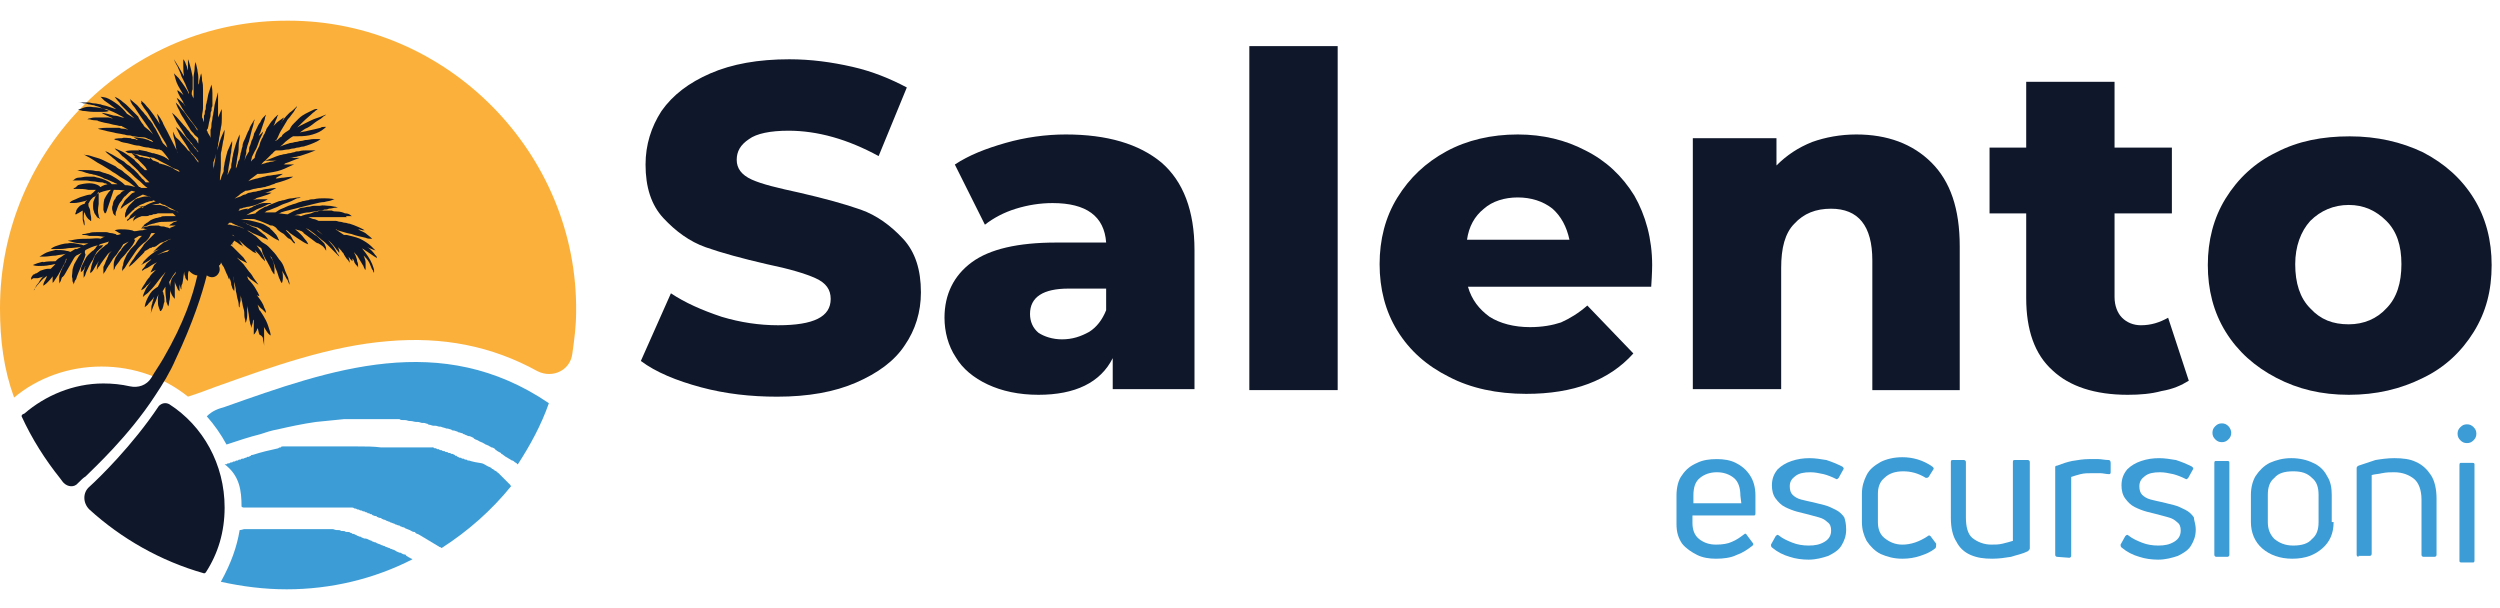 <?xml version="1.0" encoding="utf-8"?>
<!-- Generator: Adobe Illustrator 24.3.0, SVG Export Plug-In . SVG Version: 6.00 Build 0)  -->
<svg version="1.1" id="Livello_1" xmlns="http://www.w3.org/2000/svg" xmlns:xlink="http://www.w3.org/1999/xlink" x="0px" y="0px"
	 viewBox="0 0 266 64.7" style="enable-background:new 0 0 266 64.7;" xml:space="preserve">
<style type="text/css">
	.st0{fill:#FBB03B;}
	.st1{fill:#3C9CD6;}
	.st2{fill:#0F172A;}
</style>
<g>
	<g>
		<g>
			<path class="st0" d="M0,32.8c0,3.4,0.4,6.5,1.5,9.5C4,40.2,7.3,39,10.8,39s6.7,1.2,9.2,3.2c1-0.3,2-0.7,3.1-1.1
				c5.9-2.1,12-4.3,18.2-4.8c5.8-0.5,11,0.5,15.9,3.2c1.6,0.8,3.5-0.1,3.7-1.9c0.2-1.4,0.4-2.9,0.4-4.4c0.2-16.9-13.7-31-30.6-31
				C13.8,2.1,0,15.8,0,32.8"/>
		</g>
	</g>
	<g>
		<g>
			<path class="st1" d="M25.5,56.4C25.6,56.4,25.6,56.4,25.5,56.4c0.2,0,0.4-0.1,0.5-0.1s0.1,0,0.2,0s0.2,0,0.3,0c0.1,0,0.1,0,0.2,0
				s0.2,0,0.3,0c0.1,0,0.1,0,0.2,0s0.2,0,0.2,0c0.1,0,0.1,0,0.2,0s0.2,0,0.2,0c0.1,0,0.1,0,0.2,0s0.2,0,0.2,0c0.1,0,0.1,0,0.2,0
				s0.2,0,0.3,0c0.1,0,0.1,0,0.2,0s0.3,0,0.4,0s0.1,0,0.2,0s0.2,0,0.3,0c0.1,0,0.1,0,0.2,0s0.2,0,0.2,0c0.1,0,0.1,0,0.2,0
				s0.2,0,0.2,0c0.1,0,0.1,0,0.2,0s0.2,0,0.2,0c0.1,0,0.2,0,0.2,0c0.1,0,0.2,0,0.2,0c0.1,0,0.1,0,0.2,0s0.2,0,0.3,0
				c0.1,0,0.1,0,0.2,0s0.3,0,0.4,0c0.1,0,0.1,0,0.2,0c0.1,0,0.2,0,0.3,0s0.1,0,0.2,0c0.1,0,0.2,0,0.2,0c0.1,0,0.1,0,0.2,0
				c0.1,0,0.2,0,0.2,0c0.1,0,0.1,0,0.2,0c0.1,0,0.2,0,0.2,0c0.1,0,0.1,0,0.2,0c0.1,0,0.2,0,0.3,0s0.1,0,0.2,0c0.1,0,0.2,0,0.3,0
				s0.1,0,0.2,0c0.1,0,0.3,0.1,0.4,0.1c0.1,0,0.1,0,0.2,0c0.1,0,0.2,0,0.3,0.1c0.1,0,0.1,0,0.2,0c0.1,0,0.2,0,0.3,0.1
				c0.1,0,0.1,0,0.2,0c0.1,0,0.2,0,0.3,0.1c0.1,0,0.1,0,0.2,0.1c0.1,0,0.2,0,0.3,0.1c0.1,0,0.1,0,0.2,0.1c0.1,0,0.2,0.1,0.3,0.1
				s0.1,0,0.2,0.1c0.1,0,0.2,0.1,0.3,0.1h0.1c0.1,0,0.3,0.1,0.5,0.2c0.1,0,0.1,0,0.2,0.1c0.1,0,0.2,0.1,0.3,0.1s0.1,0,0.2,0.1
				c0.1,0,0.2,0.1,0.3,0.1s0.1,0.1,0.2,0.1c0.1,0,0.2,0.1,0.3,0.1s0.1,0.1,0.2,0.1c0.1,0,0.2,0.1,0.3,0.1s0.1,0.1,0.2,0.1
				c0.1,0,0.2,0.1,0.3,0.1s0.1,0.1,0.2,0.1c0.1,0.1,0.2,0.1,0.4,0.2h0.1c0.2,0.1,0.3,0.2,0.5,0.2c0,0,0.1,0,0.1,0.1
				c0.1,0.1,0.2,0.1,0.3,0.2c0.1,0,0.1,0.1,0.2,0.1c0.1,0,0.1,0.1,0.2,0.1c-4.1,2.1-8.7,3.2-13.4,3.2c-2.4,0-4.7-0.3-7-0.8
				C24.6,59.9,25.2,58.2,25.5,56.4z M23.9,43.3c11.3-4,23-8.2,34.5-0.4c-0.8,2.3-2,4.5-3.3,6.5c0,0-0.1,0-0.1-0.1
				c-0.1,0-0.1-0.1-0.2-0.1c-0.1-0.1-0.2-0.2-0.3-0.2s-0.1-0.1-0.2-0.1c-0.1-0.1-0.2-0.1-0.3-0.2c-0.1,0-0.1-0.1-0.2-0.1
				c-0.1-0.1-0.3-0.2-0.4-0.3c0,0-0.1,0-0.1-0.1c-0.2-0.1-0.4-0.2-0.5-0.3c0,0-0.1,0-0.1-0.1c-0.1-0.1-0.3-0.2-0.4-0.2
				c-0.1,0-0.1-0.1-0.2-0.1c-0.1-0.1-0.2-0.1-0.4-0.2c-0.1,0-0.1-0.1-0.2-0.1c-0.1-0.1-0.2-0.1-0.4-0.2c-0.1,0-0.1-0.1-0.2-0.1
				c-0.1-0.1-0.3-0.1-0.4-0.2c0,0-0.1,0-0.1-0.1c-0.2-0.1-0.4-0.2-0.5-0.2h-0.1c-0.1-0.1-0.3-0.1-0.4-0.2c-0.1,0-0.1,0-0.2-0.1
				c-0.1,0-0.3-0.1-0.4-0.1c-0.1,0-0.1-0.1-0.2-0.1c-0.1,0-0.2-0.1-0.4-0.1c-0.1,0-0.1,0-0.2-0.1c-0.1,0-0.3-0.1-0.4-0.1h-0.1
				c-0.2-0.1-0.4-0.1-0.6-0.2h-0.1c-0.2,0-0.3-0.1-0.5-0.1c-0.1,0-0.1,0-0.2,0c-0.1,0-0.3-0.1-0.4-0.1c-0.1,0-0.1,0-0.2-0.1
				c-0.1,0-0.3-0.1-0.4-0.1c-0.1,0-0.1,0-0.2,0c-0.1,0-0.3-0.1-0.4-0.1c-0.1,0-0.1,0-0.2,0c-0.2,0-0.4-0.1-0.6-0.1c0,0,0,0-0.1,0
				c-0.2,0-0.3-0.1-0.5-0.1c-0.1,0-0.1,0-0.2,0c-0.1,0-0.3,0-0.4-0.1c-0.1,0-0.1,0-0.2,0c-0.1,0-0.3,0-0.4,0c-0.1,0-0.1,0-0.2,0
				c-0.1,0-0.3,0-0.4,0c-0.1,0-0.1,0-0.2,0c-0.2,0-0.4,0-0.6,0l0,0c-0.2,0-0.4,0-0.6,0c-0.1,0-0.1,0-0.2,0c-0.1,0-0.3,0-0.4,0
				c-0.1,0-0.1,0-0.2,0c-0.1,0-0.1,0-0.2,0c-0.1,0-0.1,0-0.2,0c-0.1,0-0.2,0-0.3,0s-0.3,0-0.4,0c-0.1,0-0.2,0-0.2,0
				c-0.1,0-0.3,0-0.4,0c-0.1,0-0.1,0-0.2,0c-0.2,0-0.4,0-0.6,0c-1,0.1-2,0.2-3,0.3c-1.4,0.2-2.8,0.5-4.1,0.8
				c-0.6,0.1-1.2,0.3-1.8,0.5c-1.2,0.3-2.4,0.7-3.6,1.1c-0.6-1.1-1.3-2.1-2.1-3C22.6,43.7,23.2,43.5,23.9,43.3z M25.7,53.9
				L25.7,53.9L25.7,53.9c0.1,0.1,0.2,0.1,0.2,0.1c0.1,0,0.2,0,0.3,0c0.1,0,0.2,0,0.2,0c0.1,0,0.2,0,0.3,0c0.1,0,0.2,0,0.2,0
				c0.1,0,0.2,0,0.3,0c0.1,0,0.2,0,0.2,0c0.1,0,0.2,0,0.3,0c0.1,0,0.2,0,0.2,0c0.1,0,0.2,0,0.3,0c0.1,0,0.2,0,0.2,0
				c0.1,0,0.2,0,0.3,0c0.1,0,0.1,0,0.2,0s0.2,0,0.3,0c0.1,0,0.1,0,0.2,0s0.2,0,0.3,0c0.1,0,0.1,0,0.2,0H30c0.2,0,0.3,0,0.5,0
				c0.1,0,0.2,0,0.3,0c0.1,0,0.2,0,0.3,0c0.1,0,0.2,0,0.3,0c0.1,0,0.2,0,0.3,0c0.1,0,0.2,0,0.3,0c0.1,0,0.2,0,0.3,0
				c0.1,0,0.2,0,0.3,0s0.2,0,0.3,0s0.2,0,0.3,0s0.2,0,0.3,0s0.2,0,0.3,0s0.2,0,0.3,0s0.2,0,0.3,0s0.2,0,0.3,0s0.2,0,0.3,0
				s0.2,0,0.3,0s0.2,0,0.3,0s0.2,0,0.3,0s0.2,0,0.3,0s0.2,0,0.3,0s0.2,0,0.3,0s0.2,0,0.3,0s0.2,0,0.3,0s0.2,0,0.3,0.1
				c0.1,0,0.2,0,0.3,0.1c0.1,0,0.2,0,0.3,0.1c0.1,0,0.2,0,0.3,0.1c0.1,0,0.2,0,0.3,0.1c0.1,0,0.2,0,0.2,0.1c0.1,0,0.2,0,0.3,0.1
				c0.1,0,0.2,0,0.2,0.1c0.1,0,0.2,0.1,0.3,0.1s0.2,0,0.2,0.1c0.1,0,0.2,0.1,0.3,0.1s0.2,0,0.2,0.1c0.1,0,0.2,0.1,0.3,0.1
				s0.2,0.1,0.2,0.1c0.1,0,0.2,0.1,0.3,0.1s0.1,0.1,0.2,0.1c0.1,0,0.2,0.1,0.3,0.1s0.1,0.1,0.2,0.1c0.1,0,0.2,0.1,0.3,0.1
				s0.1,0,0.2,0.1c0.1,0,0.2,0.1,0.3,0.1s0.1,0,0.2,0.1c0.2,0.1,0.3,0.1,0.5,0.2l0,0c0.2,0.1,0.3,0.2,0.5,0.2c0,0,0.1,0,0.1,0.1
				c0.1,0.1,0.3,0.1,0.4,0.2c0.1,0,0.1,0.1,0.2,0.1c0.1,0.1,0.2,0.1,0.3,0.2c0.1,0,0.1,0.1,0.2,0.1c0.1,0.1,0.2,0.1,0.3,0.2
				c0.1,0,0.1,0.1,0.2,0.1c0.1,0.1,0.2,0.1,0.3,0.2c0.1,0,0.1,0.1,0.2,0.1c0.1,0.1,0.2,0.1,0.3,0.2c0.1,0,0.1,0.1,0.2,0.1
				c0.1,0,0.1,0.1,0.2,0.1c2.8-1.8,5.3-4,7.4-6.6c0,0-0.1,0-0.1-0.1l-0.1-0.1l-0.1-0.1L54,51.3l-0.1-0.1l-0.1-0.1L53.7,51l-0.1-0.1
				l-0.1-0.1l-0.1-0.1l-0.1-0.1l-0.1-0.1l-0.1-0.1L53,50.3c0,0-0.1,0-0.1-0.1c-0.1,0-0.1-0.1-0.2-0.1c0,0-0.1,0-0.1-0.1
				c-0.1,0-0.1-0.1-0.2-0.1c0,0-0.1,0-0.1-0.1c-0.1,0-0.1-0.1-0.2-0.1l0,0c-0.3-0.1-0.5-0.3-0.8-0.4l0,0C50,49.1,50,49,49.9,49
				c0,0,0,0-0.1,0s-0.1-0.1-0.2-0.1h-0.1c-0.1,0-0.1-0.1-0.2-0.1h-0.1c-0.1,0-0.1-0.1-0.2-0.1h-0.1c-0.1,0-0.1-0.1-0.2-0.1
				c0,0-0.1,0-0.1-0.1h-0.1c0,0-0.1,0-0.1-0.1c-0.1,0-0.1,0-0.2-0.1h-0.1c-0.1,0-0.1,0-0.2-0.1h-0.1c-0.1,0-0.1,0-0.2-0.1h-0.1
				c-0.1,0-0.1,0-0.2-0.1h-0.1c-0.1,0-0.1,0-0.2-0.1h-0.1c-0.1,0-0.1,0-0.2-0.1h-0.1c-0.1,0-0.1,0-0.2-0.1h-0.1
				c-0.1,0-0.1,0-0.2-0.1H46c-0.1,0-0.1,0-0.2,0h-0.1c-0.1,0-0.1,0-0.2,0h-0.1c-0.1,0-0.1,0-0.2,0h-0.1c-0.1,0-0.1,0-0.2,0h-0.1
				c-0.1,0-0.1,0-0.2,0h-0.1c-0.1,0-0.1,0-0.2,0h-0.1c-0.1,0-0.1,0-0.2,0h-0.1c-0.1,0-0.1,0-0.2,0h-0.1c-0.1,0-0.1,0-0.2,0h-0.1
				c-0.1,0-0.1,0-0.2,0H43c-0.1,0-0.1,0-0.2,0h-0.1c-0.1,0-0.1,0-0.2,0h-0.1c-0.1,0-0.1,0-0.2,0h-0.1c-0.1,0-0.1,0-0.2,0
				c0,0,0,0-0.1,0s-0.1,0-0.2,0c0,0,0,0-0.1,0s-0.1,0-0.2,0c0,0,0,0-0.1,0s-0.1,0-0.2,0c0,0,0,0-0.1,0s-0.2,0-0.2,0l0,0
				c-0.1,0-0.2,0-0.2,0l0,0c-0.8-0.1-1.6-0.1-2.5-0.1l0,0c-0.1,0-0.2,0-0.3,0l0,0c-0.1,0-0.2,0-0.2,0l0,0c-0.1,0-0.2,0-0.2,0
				s0,0-0.1,0s-0.1,0-0.2,0c0,0,0,0-0.1,0s-0.1,0-0.2,0c0,0,0,0-0.1,0s-0.1,0-0.2,0c0,0,0,0-0.1,0s-0.1,0-0.2,0c0,0,0,0-0.1,0
				s-0.1,0-0.2,0c0,0,0,0-0.1,0s-0.1,0-0.2,0c0,0,0,0-0.1,0s-0.1,0-0.2,0h-0.1c-0.1,0-0.1,0-0.2,0h-0.1c-0.1,0-0.1,0-0.2,0h-0.1
				c-0.1,0-0.1,0-0.2,0h-0.1c-0.1,0-0.1,0-0.2,0h-0.1c-0.1,0-0.1,0-0.2,0h-0.1c-0.1,0-0.1,0-0.2,0h-0.1c-0.1,0-0.1,0-0.2,0H33
				c-0.1,0-0.1,0-0.2,0h-0.1c0,0-0.1,0-0.2,0h-0.1c-0.1,0-0.1,0-0.2,0c0,0,0,0-0.1,0s-0.1,0-0.2,0c0,0,0,0-0.1,0s-0.1,0-0.2,0
				c0,0,0,0-0.1,0s-0.1,0-0.2,0c0,0,0,0-0.1,0s-0.1,0-0.2,0c0,0,0,0-0.1,0s-0.1,0-0.2,0c0,0,0,0-0.1,0s-0.1,0-0.2,0c0,0,0,0-0.1,0
				s-0.1,0-0.2,0l0,0c-0.1,0-0.2,0-0.2,0.1l0,0c-0.1,0-0.2,0-0.3,0.1l0,0c-0.9,0.2-1.8,0.4-2.7,0.7l0,0c-0.1,0-0.2,0-0.2,0.1l0,0
				c-0.1,0-0.1,0-0.2,0.1c0,0,0,0-0.1,0s-0.1,0-0.2,0.1c0,0,0,0-0.1,0l-0.2,0.1c0,0,0,0-0.1,0s-0.1,0-0.2,0.1h-0.1
				c-0.1,0-0.1,0-0.2,0.1h-0.1c-0.1,0-0.1,0-0.2,0.1h-0.1c-0.1,0-0.1,0-0.2,0.1h-0.1c-0.1,0-0.1,0-0.2,0.1h-0.1
				c-0.1,0-0.1,0-0.2,0.1H24h-0.1C25.5,50.6,25.7,52.2,25.7,53.9"/>
		</g>
	</g>
	<path class="st2" d="M10.5,22.9c0,0.1,0,0.2,0.1,0.3c0,0.1,0,0.1,0,0.1s0,0-0.1-0.1c-0.1,0-0.2-0.1-0.3-0.3
		c-0.1-0.1-0.2-0.3-0.2-0.4c-0.1-0.2-0.1-0.4-0.1-0.6s0-0.4,0.1-0.6s0.1-0.3,0.2-0.5c0.1-0.1,0.2-0.2,0.2-0.3
		c0.1-0.1,0.1-0.1,0.1-0.1v0.1c0,0.1,0,0.2,0,0.3c0,0.3,0,0.6,0,0.9C10.4,22.3,10.4,22.6,10.5,22.9z M2.3,44.3
		c1.1,2.4,2.5,4.6,4.1,6.6c0.1,0.1,0.2,0.3,0.3,0.4l0.1,0.1l0,0c0.4,0.4,1.1,0.5,1.5,0c0.3-0.3,0.6-0.6,0.8-0.7
		c0.9-0.9,4.6-4.3,7.4-8.6c0.8-1.2,1.6-2.5,2.2-3.9c1.8-3.8,2.8-6.9,3.3-8.9c0.4,0.3,1,0.3,1.3-0.3c0.1-0.2,0.1-0.5,0-0.7
		c0,0,0-0.1,0.1-0.1l0,0l0,0c0-0.1,0.1-0.1,0.1-0.2c0,0,0,0,0-0.1c0.1,0.2,0.2,0.4,0.3,0.5c0.1,0.2,0.2,0.5,0.3,0.7
		c0.1,0.2,0.2,0.4,0.2,0.5c0.1,0.1,0.1,0.2,0.1,0.2s0-0.2,0-0.4v0.1c0.1,0.3,0.2,0.5,0.2,0.8c0.1,0.2,0.1,0.4,0.2,0.5
		s0.1,0.2,0.1,0.2s0.1-0.3,0-0.8c0-0.2,0-0.5-0.1-0.8c0.1,0.2,0.1,0.4,0.1,0.6c0.1,0.3,0.2,0.7,0.2,1c0.1,0.3,0.1,0.6,0.2,0.9
		c0.1,0.3,0.1,0.5,0.1,0.6c0,0.2,0.1,0.2,0.1,0.2s0-0.1,0-0.2c0-0.2,0.1-0.4,0.1-0.6c0-0.1,0-0.3,0-0.5c0,0.2,0.1,0.3,0.1,0.5
		c0.1,0.3,0.1,0.6,0.2,0.9s0.1,0.5,0.1,0.8c0,0.2,0.1,0.4,0.1,0.6c0,0.1,0,0.2,0,0.2s0-0.1,0.1-0.2c0-0.1,0.1-0.3,0.1-0.6
		c0-0.2,0-0.5,0-0.8c0-0.1,0-0.2,0-0.3c0,0.2,0.1,0.4,0.1,0.6c0.1,0.4,0.1,0.9,0.2,1.2c0,0.2,0.1,0.3,0.1,0.4c0,0.1,0,0.2,0,0.2
		s0.1-0.2,0.2-0.6c0-0.1,0-0.2,0.1-0.3l0,0c0,0.4,0,0.8,0,1.1c0,0.2,0,0.3,0,0.4c0,0.1,0,0.1,0,0.1s0,0,0.1-0.1s0.1-0.2,0.2-0.3
		c0-0.1,0.1-0.2,0.1-0.3c0.1,0.2,0.1,0.5,0.2,0.7C28,35.8,28,36,28,36.2c0.1,0.4,0.1,0.6,0.1,0.6s0-0.2,0-0.6c0-0.2,0-0.4,0-0.7
		c0-0.1,0-0.3,0-0.4c0-0.2,0-0.3-0.1-0.5l0,0c0.1,0.3,0.3,0.5,0.4,0.7c0.2,0.3,0.4,0.4,0.4,0.4s0-0.2-0.1-0.5s-0.2-0.7-0.4-1.1
		c-0.2-0.4-0.4-0.7-0.6-1L27.6,33c-0.1-0.2-0.1-0.4-0.2-0.6c0.2,0.2,0.3,0.4,0.5,0.5c0.1,0.1,0.2,0.2,0.3,0.3
		c0.1,0.1,0.1,0.1,0.1,0.1s0-0.3-0.2-0.6c-0.1-0.4-0.4-0.8-0.7-1.2c-0.1-0.1-0.1-0.2-0.2-0.2c0.2,0.2,0.4,0.2,0.4,0.2
		s-0.1-0.3-0.3-0.6c-0.2-0.4-0.5-0.8-0.9-1.2l0,0c0-0.1-0.1-0.2-0.1-0.3c0.2,0.1,0.3,0.3,0.5,0.4c0.4,0.3,0.7,0.5,0.7,0.5
		S27.3,30,27,29.6c-0.1-0.2-0.3-0.5-0.5-0.7c-0.1-0.1-0.2-0.3-0.3-0.4c-0.1-0.1-0.2-0.3-0.3-0.4c-0.1-0.1-0.2-0.2-0.4-0.4
		c-0.1-0.1-0.2-0.2-0.3-0.3c0.2,0.1,0.4,0.3,0.5,0.3c0.4,0.2,0.6,0.3,0.6,0.3s-0.2-0.3-0.4-0.6c-0.3-0.3-0.7-0.7-1.1-1.1
		c-0.1-0.1-0.2-0.2-0.3-0.2c0,0,0.1,0,0.1-0.1c0.1,0,0.2,0,0.2,0s0,0-0.1-0.1c0.1-0.1,0.2-0.2,0.2-0.3c0.2,0.1,0.5,0.3,0.6,0.4
		s0.3,0.1,0.3,0.2c0.1,0,0.1,0.1,0.1,0.1s-0.1-0.2-0.3-0.5c-0.2-0.3-0.5-0.6-0.9-0.8l0,0h0.1l0.1,0.1c0.2,0.2,0.6,0.5,0.9,0.8
		s0.7,0.6,1,0.8c0.1,0.1,0.3,0.2,0.4,0.2c0.1,0.1,0.1,0.1,0.1,0.1s-0.1-0.2-0.2-0.4c0.3,0.3,0.5,0.5,0.7,0.8
		c0.1,0.1,0.2,0.2,0.3,0.3c0.1,0.1,0.1,0.1,0.1,0.1s0-0.2-0.2-0.6c-0.1-0.3-0.4-0.7-0.7-1.1c0.2,0.1,0.3,0.2,0.5,0.3l0,0
		c0,0.1,0.1,0.2,0.1,0.4c0.1,0.3,0.3,0.7,0.5,1c0.2,0.4,0.4,0.7,0.5,1c0.1,0.1,0.1,0.2,0.2,0.3c0.1,0.1,0.1,0.1,0.1,0.1s0-0.2,0-0.6
		c0-0.3-0.1-0.8-0.3-1.1c-0.1-0.1-0.1-0.2-0.2-0.3c0.1,0.1,0.1,0.1,0.2,0.2l0,0c0.1,0.3,0.3,0.7,0.4,1.1c0.2,0.4,0.3,0.8,0.4,1.1
		c0.1,0.1,0.1,0.3,0.2,0.4c0,0.1,0.1,0.1,0.1,0.1s0.1-0.2,0.1-0.6c0-0.2,0-0.4-0.1-0.7c0.1,0.2,0.2,0.3,0.3,0.5
		c0.1,0.2,0.2,0.4,0.3,0.5c0.1,0.3,0.2,0.5,0.2,0.5s0,0,0-0.1s0-0.2-0.1-0.4c0-0.2-0.1-0.4-0.2-0.6s-0.2-0.5-0.3-0.8
		c-0.1-0.3-0.3-0.6-0.5-0.8c-0.2-0.3-0.4-0.6-0.7-0.9c-0.3-0.3-0.5-0.6-0.9-0.8c-0.2-0.1-0.4-0.3-0.5-0.4l-0.1-0.1
		c-0.1-0.1-0.3-0.3-0.5-0.4c-0.2-0.2-0.5-0.3-0.7-0.5c-0.1-0.1-0.3-0.2-0.4-0.2c-0.2-0.1-0.3-0.1-0.5-0.2c-0.2,0-0.3-0.1-0.5-0.1
		s-0.3-0.1-0.5-0.1c-0.1,0-0.1,0-0.2,0c0.1-0.1,0.1-0.1,0.2-0.2c0.1,0,0.2,0,0.2,0c0.1,0,0.1,0.1,0.2,0.1c0.2,0.1,0.4,0.2,0.7,0.3
		c0.2,0.1,0.5,0.2,0.8,0.4c0.3,0.1,0.5,0.3,0.8,0.4c0.2,0.1,0.5,0.2,0.7,0.3c0.2,0.1,0.4,0.2,0.5,0.2c0.1,0.1,0.2,0.1,0.2,0.1
		s0-0.1-0.1-0.2S28.2,25,28,24.9c-0.2-0.2-0.4-0.3-0.6-0.5c-0.1-0.1-0.2-0.2-0.4-0.2c-0.1-0.1-0.3-0.1-0.4-0.2s-0.3-0.1-0.4-0.2
		s-0.3-0.1-0.4-0.1c0.1,0,0.1,0,0.2,0c0.3,0.1,0.6,0.3,1,0.4c0.1,0,0.3,0.1,0.4,0.1c0.2,0.1,0.4,0.2,0.6,0.4
		c0.4,0.2,0.8,0.5,1.1,0.7c0.2,0.1,0.3,0.2,0.4,0.2c0.1,0.1,0.2,0.1,0.2,0.1s0-0.1-0.1-0.2c0-0.1-0.1-0.2-0.2-0.4
		c-0.2-0.2-0.4-0.5-0.7-0.7c0.1,0,0.1,0,0.1,0s-0.2-0.1-0.5-0.3c-0.3-0.2-0.7-0.3-1.1-0.4s-0.8-0.2-1.1-0.2c-0.3,0-0.5,0-0.5,0l0,0
		c-0.1,0-0.1,0-0.2,0c0.1,0,0.1,0,0.2,0c0.2,0,0.4-0.1,0.6-0.1c0.1,0,0.2,0,0.4,0c0.1,0,0.1,0,0.1,0c0.2,0,0.4,0,0.6,0.1
		c0.4,0.1,0.8,0.3,1.3,0.5C28.7,24,28.9,24,29,24c0.2,0.1,0.4,0.2,0.5,0.4c0.2,0.2,0.5,0.4,0.7,0.5c0.1,0.1,0.2,0.2,0.3,0.3
		c0.1,0.1,0.2,0.2,0.3,0.2c0.2,0.1,0.3,0.3,0.4,0.4s0.2,0.1,0.2,0.1s0-0.1-0.1-0.2s-0.2-0.3-0.3-0.5c-0.1-0.2-0.3-0.4-0.5-0.6
		l-0.1-0.1h0.1c0.2,0.1,0.3,0.3,0.5,0.4c0.4,0.3,0.9,0.6,1.2,0.8c0.3,0.2,0.6,0.3,0.6,0.3s-0.1-0.3-0.4-0.6c-0.2-0.3-0.6-0.7-1-1
		c0.1,0,0.3,0.1,0.4,0.1s0.2,0.1,0.3,0.1c0.1,0.1,0.2,0.1,0.2,0.2c0.1,0.1,0.3,0.2,0.4,0.3c0.1,0.1,0.3,0.2,0.4,0.3
		c0.1,0.1,0.3,0.2,0.4,0.3c0.1,0.1,0.3,0.2,0.4,0.2c0.1,0.1,0.2,0.1,0.3,0.2c0.2,0.1,0.3,0.3,0.4,0.4c0,0.1,0.1,0.1,0.1,0.2v0.1
		c0,0,0,0,0-0.1c0,0,0-0.1,0-0.2c0-0.2-0.1-0.4-0.2-0.6c-0.2-0.2-0.4-0.4-0.6-0.6c-0.1-0.1-0.2-0.2-0.4-0.3
		c-0.1-0.1-0.3-0.2-0.4-0.3c-0.1-0.1-0.3-0.2-0.4-0.3c-0.1-0.1-0.1-0.1-0.2-0.1h0.1c0.1,0,0.1,0.1,0.2,0.1c0.2,0.1,0.4,0.3,0.7,0.5
		c0.2,0.2,0.5,0.4,0.7,0.6c0.3,0.2,0.5,0.4,0.7,0.6s0.4,0.4,0.6,0.6c0.2,0.2,0.3,0.3,0.4,0.4c0.1,0.1,0.2,0.2,0.2,0.2s0-0.1-0.1-0.2
		s-0.2-0.3-0.3-0.5s-0.3-0.5-0.5-0.7c-0.1-0.1-0.2-0.3-0.3-0.4s-0.2-0.2-0.4-0.4c-0.1-0.1-0.3-0.2-0.4-0.3c-0.1-0.1-0.3-0.2-0.4-0.3
		c0,0,0,0-0.1,0c0.1,0,0.2,0,0.3,0.1c0.2,0.2,0.5,0.4,0.8,0.7c0.4,0.4,0.8,0.8,1,1.1c0.1,0.2,0.3,0.3,0.3,0.4
		c0.1,0.1,0.1,0.1,0.1,0.1s0-0.1,0-0.2S36,26.5,36,26.3c0.1,0.2,0.3,0.3,0.4,0.5c0.1,0.1,0.2,0.2,0.2,0.3c0.1,0.1,0.1,0.2,0.2,0.3
		c0.1,0.2,0.3,0.3,0.3,0.4c0.1,0.1,0.1,0.2,0.1,0.2s0-0.1,0-0.2s-0.1-0.3-0.1-0.5c0-0.1,0-0.1-0.1-0.2c0.1,0.1,0.1,0.1,0.1,0.2
		c0.1,0.2,0.2,0.3,0.3,0.4s0.1,0.1,0.1,0.1s0-0.1,0-0.2v-0.1c0.1,0.1,0.2,0.3,0.2,0.4c0.1,0.2,0.2,0.3,0.3,0.4s0.1,0.2,0.1,0.2
		s0-0.1,0-0.2s0-0.3-0.1-0.5c0-0.2-0.1-0.4-0.2-0.7c-0.1-0.1-0.1-0.3-0.2-0.4c0.1,0.2,0.3,0.4,0.4,0.5c0.2,0.3,0.4,0.7,0.6,1
		c0.1,0.1,0.1,0.3,0.2,0.4c0,0.1,0.1,0.1,0.1,0.1s0-0.1,0-0.2s0-0.3,0-0.4c0-0.2,0-0.4-0.1-0.6c0-0.1-0.1-0.2-0.1-0.3l0.1,0.1
		c0.3,0.3,0.5,0.6,0.6,0.9s0.2,0.5,0.3,0.6c0,0.2,0.1,0.2,0.1,0.2s0-0.1,0-0.2c0-0.2-0.1-0.4-0.2-0.7c-0.2-0.5-0.6-1.1-1.1-1.7
		c0.1,0.1,0.2,0.1,0.3,0.2c0.3,0.2,0.6,0.4,0.9,0.6c0.1,0.1,0.2,0.1,0.3,0.2c0.1,0,0.1,0.1,0.1,0.1v-0.1c0-0.1-0.1-0.2-0.2-0.3
		c-0.2-0.3-0.5-0.6-0.8-0.8c0.1,0,0.1,0.1,0.2,0.1c0.2,0.1,0.3,0.1,0.5,0.2c0.1,0,0.2,0.1,0.2,0.1s-0.2-0.2-0.5-0.5
		s-0.8-0.6-1.2-0.8c-0.5-0.2-1-0.3-1.4-0.4c-0.1,0-0.2,0-0.3,0c-0.3-0.2-0.6-0.4-0.9-0.6c0.1,0,0.1,0,0.2,0.1
		c0.4,0.1,0.9,0.3,1.5,0.4c0.5,0.2,1.1,0.3,1.5,0.4c0.2,0.1,0.4,0.1,0.5,0.1s0.2,0,0.2,0s-0.2-0.2-0.6-0.5c-0.2-0.2-0.6-0.3-0.9-0.5
		c0.2,0,0.4,0.1,0.5,0.1c0.2,0,0.2,0,0.2,0s-0.3-0.2-0.8-0.4c-0.2-0.1-0.5-0.2-0.8-0.3c-0.2,0-0.3-0.1-0.5-0.1s-0.3-0.1-0.5-0.1
		s-0.3-0.1-0.5-0.1s-0.3,0-0.5,0c-0.3,0-0.6,0-0.9,0c-0.1,0-0.3,0-0.4,0c-0.2-0.1-0.4-0.2-0.6-0.2c-0.2-0.1-0.3-0.1-0.5-0.2
		c0.1,0,0.3,0,0.4,0c0.3,0,0.6,0,1,0c0.3,0,0.7,0,1,0s0.6,0,0.9,0c0.3,0,0.5,0,0.6,0c0.2,0,0.2,0,0.2,0s0,0-0.1-0.1
		c0.2,0,0.4,0,0.5,0c0.2,0,0.2,0,0.2,0s-0.1,0-0.2-0.1c-0.1-0.1-0.3-0.2-0.6-0.2c-0.2-0.1-0.5-0.2-0.9-0.2c-0.2,0-0.3,0-0.5-0.1
		c-0.2,0-0.3,0-0.5,0s-0.3,0-0.5,0s-0.3,0-0.5,0.1c-0.2,0-0.5,0.1-0.7,0.2c-0.3,0.1-0.6,0.1-0.8,0.2c-0.1,0-0.2,0.1-0.3,0.1
		c-0.2-0.1-0.4-0.1-0.7-0.1l0,0c0.2,0,0.3-0.1,0.5-0.1c0.4-0.1,0.7-0.2,1.1-0.2c0.4-0.1,0.7-0.1,1.1-0.2c0.2,0,0.3,0,0.5-0.1
		c0.2,0,0.3,0,0.5-0.1c0.3,0,0.5-0.1,0.7-0.1s0.3,0,0.3,0s-0.1,0-0.3-0.1c-0.2,0-0.4-0.1-0.7-0.1s-0.6-0.1-1,0c-0.2,0-0.4,0-0.6,0
		c-0.2,0-0.4,0.1-0.6,0.1c-0.2,0-0.4,0.1-0.6,0.1c-0.2,0-0.4,0.1-0.5,0.2c-0.4,0.1-0.7,0.3-0.9,0.4c-0.1,0-0.1,0.1-0.2,0.1
		c-0.3,0-0.7-0.1-1-0.1c0.1,0,0.2,0,0.3-0.1c0.3-0.1,0.7-0.2,1.1-0.3c0.4-0.1,0.8-0.2,1.2-0.3c0.4-0.1,0.8-0.2,1.2-0.3
		c0.4-0.1,0.8-0.2,1.1-0.2c0.3-0.1,0.6-0.1,0.8-0.2s0.3-0.1,0.3-0.1s-0.4-0.1-1.1-0.1c-0.3,0-0.7,0-1.1,0.1c-0.2,0-0.4,0-0.6,0.1
		c-0.2,0-0.4,0.1-0.6,0.1c-0.2,0.1-0.4,0.1-0.6,0.2s-0.4,0.1-0.6,0.2c-0.4,0.1-0.7,0.3-1,0.4s-0.5,0.3-0.7,0.4c-0.3,0-0.7,0-1,0
		c-0.1,0-0.1,0-0.2,0c0.1,0,0.1,0,0.2-0.1s0.3-0.1,0.5-0.2s0.3-0.1,0.5-0.2c0.3-0.1,0.6-0.3,0.9-0.4s0.6-0.2,0.8-0.3
		c0.2-0.1,0.4-0.2,0.6-0.3c0.3,0,0.4-0.1,0.4-0.1s-0.4,0-0.9,0.1c-0.3,0-0.6,0.1-0.9,0.2c-0.2,0-0.3,0.1-0.5,0.1
		c-0.2,0.1-0.3,0.1-0.5,0.2s-0.3,0.1-0.5,0.2S28.4,22,28.2,22c-0.3,0.2-0.6,0.3-0.8,0.5c-0.1,0.1-0.2,0.1-0.2,0.2
		c-0.4,0.1-0.7,0.1-1,0.2c0.2-0.1,0.3-0.2,0.5-0.3c0.3-0.1,0.5-0.3,0.8-0.4s0.5-0.2,0.7-0.3c0.2-0.1,0.4-0.2,0.5-0.2
		s0.2-0.1,0.2-0.1s-0.1,0-0.2,0s-0.3,0-0.6,0c-0.2,0-0.5,0.1-0.8,0.2c-0.1,0.1-0.3,0.1-0.4,0.2s-0.3,0.1-0.4,0.2
		c-0.1,0-0.1,0.1-0.2,0.1c0.1-0.1,0.1-0.1,0.1-0.1s-0.4,0-0.9,0.2c-0.1,0-0.1,0-0.2,0.1c0.1-0.1,0.2-0.2,0.2-0.3
		c0.1,0,0.2,0,0.4-0.1c0.2,0,0.3-0.1,0.5-0.1s0.3-0.1,0.5-0.1c0.3-0.1,0.6-0.2,0.8-0.3c0.5-0.2,0.8-0.4,0.8-0.4s-0.3,0-0.9,0
		c-0.2,0-0.4,0-0.7,0.1c0.2-0.1,0.4-0.2,0.4-0.2h-0.1c0.4-0.1,0.7-0.2,1-0.3c0.4-0.1,0.7-0.3,0.7-0.3s-0.3,0-0.7,0
		c0.1,0,0.3-0.1,0.4-0.1c0.5-0.2,0.8-0.4,0.8-0.4s-0.4,0-0.9,0.1c-0.3,0-0.6,0.1-0.9,0.2c-0.2,0-0.3,0.1-0.5,0.1s-0.4,0.1-0.5,0.1
		c-0.2,0-0.3,0.1-0.5,0.2c-0.2,0-0.3,0.1-0.5,0.2c-0.3,0.1-0.6,0.2-0.8,0.3c0.1,0,0.2-0.1,0.2-0.1c0.1-0.1,0.3-0.2,0.4-0.3
		c0.1-0.1,0.2-0.2,0.4-0.3c0.1-0.1,0.2-0.1,0.3-0.2c0.3,0,0.6-0.1,0.9-0.2c0.2,0,0.4-0.1,0.6-0.1s0.4-0.1,0.6-0.1
		c0.2-0.1,0.4-0.1,0.6-0.2s0.4-0.1,0.5-0.2c0.4-0.1,0.7-0.2,1-0.3c0.6-0.2,0.9-0.4,0.9-0.4s-0.4,0-1,0.1c-0.3,0-0.6,0.1-0.9,0.1
		c0,0,0.1,0,0.1-0.1c0.4-0.2,0.7-0.4,0.7-0.4s-0.3,0-0.8,0.1c-0.2,0-0.5,0.1-0.8,0.1c-0.1,0-0.3,0.1-0.4,0.1s-0.3,0.1-0.4,0.1
		S27.4,19,27.3,19s-0.3,0.1-0.4,0.1c-0.2,0.1-0.4,0.1-0.5,0.2l0,0c0.1-0.1,0.1-0.1,0.2-0.2c0.3-0.2,0.5-0.4,0.8-0.6
		c0.1,0,0.1,0,0.2,0c0.4,0,1-0.1,1.5-0.2c0.6-0.1,1.1-0.3,1.5-0.5s0.7-0.3,0.7-0.3s-0.3,0-0.7,0c-0.2,0-0.4,0-0.5,0
		c0.1,0,0.2,0,0.2-0.1c0.3-0.1,0.6-0.2,0.8-0.3c0.5-0.2,0.8-0.3,0.8-0.3s-0.3,0-0.8,0c-0.2,0-0.4,0-0.6,0.1c0.1,0,0.3-0.1,0.4-0.1
		c0.2,0,0.3-0.1,0.5-0.1s0.3-0.1,0.5-0.1c0.3-0.1,0.6-0.2,0.9-0.3c0.5-0.2,0.8-0.3,0.8-0.3s-0.4,0-0.9,0c-0.3,0-0.6,0-0.9,0.1
		c-0.2,0-0.3,0-0.5,0.1c-0.2,0-0.3,0.1-0.5,0.1s-0.3,0.1-0.5,0.1s-0.3,0.1-0.5,0.1c-0.3,0.1-0.6,0.2-0.8,0.3
		c-0.5,0.2-0.8,0.3-0.8,0.3s0.4,0,0.9,0c0.2,0,0.4,0,0.7-0.1c-0.1,0-0.3,0-0.4,0.1c-0.2,0-0.3,0.1-0.5,0.1s-0.3,0.1-0.5,0.1
		c-0.2,0.1-0.4,0.1-0.6,0.2c0.1-0.1,0.2-0.3,0.4-0.4c0.3-0.3,0.5-0.5,0.8-0.8c0,0.1,0,0.1,0,0.1s0-0.1,0.1-0.2s0.2-0.2,0.3-0.2
		c0.1,0,0.3,0,0.5,0s0.5-0.1,0.8-0.1c0.1,0,0.3-0.1,0.5-0.1s0.3-0.1,0.5-0.1s0.3-0.1,0.5-0.1s0.3-0.1,0.4-0.1
		c0.3-0.1,0.6-0.2,0.8-0.3c0.5-0.2,0.7-0.4,0.7-0.4s-0.3,0-0.8,0c-0.2,0-0.5,0.1-0.8,0.1c-0.1,0-0.3,0.1-0.5,0.1s-0.3,0.1-0.5,0.1
		s-0.3,0.1-0.5,0.1s-0.3,0.1-0.4,0.1c-0.3,0.1-0.6,0.2-0.8,0.3l0,0c0.3-0.2,0.5-0.5,0.8-0.7c0.1-0.1,0.3-0.2,0.4-0.3
		c0.1,0,0.1-0.1,0.2-0.1s0.2,0,0.3,0c0.4,0,0.9,0,1.4-0.1s1-0.3,1.3-0.5s0.5-0.4,0.5-0.4s-0.1,0-0.2,0c-0.1,0-0.3,0-0.4,0.1
		c-0.4,0.1-0.8,0.2-1.3,0.3c-0.3,0.1-0.6,0.1-0.9,0.2c0.3-0.2,0.5-0.4,0.8-0.5c0.4-0.2,0.7-0.5,1-0.7l0,0c0.3-0.2,0.5-0.3,0.5-0.3
		s-0.1,0-0.2,0.1l0,0c0.2-0.1,0.3-0.2,0.4-0.3c0.2-0.1,0.3-0.2,0.3-0.2s-0.1,0-0.3,0.1s-0.5,0.2-0.8,0.3s-0.7,0.3-1.1,0.5
		c-0.2,0.1-0.4,0.2-0.6,0.3c-0.1,0.1-0.2,0.1-0.3,0.2c0.2-0.2,0.4-0.4,0.6-0.6c0.4-0.4,0.8-0.7,1.1-1c0.2-0.1,0.3-0.3,0.4-0.3
		c0.1-0.1,0.1-0.1,0.1-0.1s-0.1,0-0.2,0c-0.1,0-0.3,0.1-0.5,0.2c-0.2,0.1-0.4,0.2-0.6,0.3c-0.2,0.1-0.5,0.3-0.7,0.5
		s-0.4,0.4-0.6,0.6c-0.2,0.2-0.3,0.4-0.4,0.6C30,14.3,30,14.4,30,14.5l0,0c-0.2,0.1-0.3,0.2-0.5,0.4c-0.1,0-0.1,0.1-0.2,0.1
		c0,0,0-0.1,0.1-0.1c0.2-0.3,0.3-0.7,0.5-1s0.4-0.7,0.6-1c0.1-0.2,0.2-0.3,0.3-0.4c0.1-0.1,0.2-0.3,0.3-0.4c0.2-0.2,0.3-0.5,0.4-0.6
		s0.1-0.2,0.1-0.2s-0.1,0.1-0.2,0.2c-0.1,0.1-0.3,0.3-0.6,0.5c-0.2,0.2-0.5,0.5-0.7,0.8C30,12.9,30,13,29.9,13.1
		c0.1-0.2,0.2-0.3,0.2-0.4c0.1-0.1,0.1-0.2,0.1-0.2s-0.3,0.2-0.7,0.5c-0.1,0.1-0.2,0.2-0.4,0.4c0.1-0.2,0.2-0.4,0.2-0.5
		c0.1-0.2,0.2-0.4,0.2-0.5c0.1-0.1,0.1-0.2,0.1-0.2s-0.3,0.2-0.6,0.6c-0.2,0.2-0.3,0.4-0.5,0.7c-0.1,0.1-0.2,0.3-0.2,0.4
		c-0.1,0.1-0.1,0.3-0.2,0.4c-0.1,0.1-0.1,0.3-0.2,0.4c-0.1,0.1-0.1,0.3-0.2,0.4c0,0.1-0.1,0.3-0.1,0.4c-0.1,0.2-0.2,0.4-0.3,0.6
		c-0.1,0.3-0.2,0.5-0.2,0.7c-0.1,0.1-0.3,0.2-0.4,0.4c0-0.2,0.1-0.3,0.1-0.5c0.1-0.2,0.2-0.4,0.3-0.6c0.2-0.3,0.3-0.6,0.4-0.9
		c0.1-0.3,0.2-0.5,0.3-0.7C28,14.1,28,14,28,14s-0.2,0.2-0.5,0.5c0.1-0.1,0.1-0.3,0.2-0.4c0.1-0.3,0.2-0.6,0.3-0.9
		c0.1-0.3,0.2-0.5,0.2-0.7c0.1-0.2,0.1-0.3,0.1-0.3s-0.1,0.1-0.2,0.2c-0.1,0.1-0.3,0.3-0.4,0.6c-0.2,0.2-0.3,0.5-0.5,0.9
		c-0.1,0.2-0.2,0.3-0.2,0.5c-0.1,0.2-0.1,0.4-0.2,0.5c-0.1,0.2-0.1,0.4-0.2,0.6c-0.1,0.2-0.1,0.3-0.1,0.5c0,0,0,0,0,0.1
		c-0.1,0.2-0.2,0.3-0.3,0.5c-0.1,0.2-0.1,0.3-0.2,0.5c0.1-0.3,0.1-0.5,0.2-0.8v-0.1c0-0.1,0-0.1,0-0.2c0.1-0.3,0.1-0.5,0.2-0.7
		c0-0.1,0.1-0.2,0.1-0.3c0.1-0.4,0.2-0.8,0.3-1.2c0.1-0.3,0.2-0.6,0.2-0.8c0.1-0.2,0.1-0.3,0.1-0.3S27,12.8,26.9,13
		s-0.3,0.4-0.4,0.8c-0.2,0.3-0.3,0.7-0.5,1.1c-0.1,0.2-0.2,0.4-0.2,0.7c-0.1,0.2-0.1,0.5-0.2,0.7c0,0.2-0.1,0.4-0.1,0.6l0,0
		c-0.1,0.2-0.2,0.3-0.2,0.5c-0.1,0.2-0.1,0.4-0.2,0.5c0-0.1,0-0.1,0-0.2c0.1-0.4,0.1-0.8,0.2-1.2c0.1-0.4,0.1-0.8,0.1-1.1
		s0.1-0.6,0.1-0.8s0-0.3,0-0.3s-0.2,0.4-0.4,1c-0.1,0.3-0.2,0.7-0.3,1.1c0,0.2-0.1,0.4-0.1,0.6s-0.1,0.4-0.1,0.6c0,0.1,0,0.1,0,0.2
		c-0.1,0.2-0.2,0.4-0.3,0.6c0,0.1-0.1,0.2-0.1,0.2c0.1-0.4,0.1-0.8,0.2-1.2c0.1-0.4,0.1-0.9,0.2-1.2c0-0.4,0.1-0.7,0.1-0.9
		s0-0.3,0-0.3s-0.2,0.4-0.5,1.1c-0.1,0.3-0.2,0.8-0.3,1.2c0,0.2-0.1,0.5-0.1,0.7c0,0.1,0,0.1,0,0.2s-0.2,0.4-0.3,0.8
		c0,0.1-0.1,0.2-0.1,0.2v-0.1c0-0.5,0.1-0.9,0.1-1.3s0-0.7,0-0.9c0-0.2,0-0.4,0-0.4s0,0,0,0.1c0-0.1,0-0.1,0-0.2
		c0-0.2,0.1-0.4,0.1-0.6c0.1-0.4,0.1-0.7,0.2-1c0.1-0.6,0.1-1,0.1-1s-0.2,0.4-0.4,0.9c-0.1,0.3-0.2,0.6-0.3,1
		c-0.1,0.2-0.1,0.4-0.2,0.6c0,0.2-0.1,0.4-0.1,0.6s-0.1,0.4-0.1,0.6s-0.1,0.3-0.1,0.5c0-0.1,0-0.2,0-0.3l0,0l0,0c0-0.1,0-0.2,0-0.4
		c0-0.1,0.1-0.2,0.1-0.3c0.1-0.3,0.2-0.6,0.3-1c0-0.2,0.1-0.4,0.1-0.6c0-0.2,0.1-0.4,0.1-0.6c0-0.2,0.1-0.4,0.1-0.6
		c0-0.2,0.1-0.4,0.1-0.6c0.1-0.4,0.1-0.7,0.1-1c0-0.6,0-1,0-1s-0.2,0.4-0.4,0.9v0.1c0-0.2,0-0.4,0-0.6c0-0.4,0-0.8,0-1.1
		c0-0.6,0-1.1,0-1.1s-0.1,0.4-0.3,1.1c-0.1,0.3-0.1,0.7-0.2,1.1c0,0.2-0.1,0.4-0.1,0.6c0,0.2-0.1,0.4-0.1,0.6c0,0.2,0,0.4-0.1,0.6
		c0,0.2,0,0.4,0,0.6c0,0.1,0,0.2,0,0.3c0-0.1-0.1-0.3-0.3-0.6c0-0.1,0-0.1-0.1-0.2c0-0.1,0-0.1,0.1-0.2c0.1-0.3,0.1-0.6,0.2-0.9
		c0-0.2,0.1-0.3,0.1-0.5s0-0.4,0.1-0.5c0-0.2,0-0.4,0.1-0.5c0-0.2,0-0.4,0-0.5c0-0.3,0-0.6,0-0.9c0-0.5-0.1-0.9-0.1-0.9
		s-0.1,0.3-0.3,0.9c-0.1,0.3-0.1,0.6-0.2,0.9c0,0.2-0.1,0.3-0.1,0.5s0,0.4-0.1,0.5c0,0.2,0,0.4-0.1,0.5c0,0.2,0,0.4,0,0.5
		s0,0.1,0,0.2c-0.1-0.2-0.1-0.4-0.2-0.5c0-0.1,0-0.1,0-0.2c0-0.2,0.1-0.5,0.1-0.8c0-0.2,0-0.3,0-0.5s0-0.3,0-0.5s0-0.3,0-0.5
		s0-0.3,0-0.5c0-0.3,0-0.6-0.1-0.9c0-0.5-0.1-0.8-0.1-0.8s-0.1,0.3-0.2,0.8c0,0.1,0,0.3-0.1,0.4c0-0.1,0-0.2,0-0.4s0-0.3,0-0.4
		c0-0.3-0.1-0.6-0.1-0.8c-0.1-0.5-0.2-0.8-0.2-0.8s-0.1,0.3-0.1,0.8c0,0.2-0.1,0.5-0.1,0.8c0,0.1,0,0.3,0,0.4c0,0.1,0,0.3,0,0.5
		s0,0.3,0,0.5s0,0.3,0,0.4c0,0.2,0,0.3,0,0.5c0-0.1-0.1-0.2-0.1-0.2c0-0.1-0.1-0.2-0.1-0.3s0-0.3,0.1-0.5c0-0.4,0-0.9,0-1.3
		c-0.1-0.5-0.2-1-0.3-1.3C20.1,6.5,20,6.3,20,6.3s0,0.4,0,0.8c0,0.1,0,0.2,0,0.4c-0.1-0.2-0.1-0.5-0.2-0.6c-0.1-0.4-0.3-0.6-0.3-0.6
		s0,0.3,0,0.7c0,0.3,0,0.8,0.1,1.2c0-0.1-0.1-0.2-0.1-0.2c-0.2-0.4-0.4-0.7-0.5-0.9c-0.3-0.5-0.5-0.8-0.5-0.8s0.1,0.3,0.4,0.8
		c0.1,0.3,0.3,0.6,0.4,1c0.1,0.2,0.2,0.4,0.3,0.6c0.1,0.2,0.2,0.4,0.3,0.7c0.1,0.2,0.2,0.4,0.2,0.6C20,9.9,20,9.7,19.9,9.6
		c-0.3-0.5-0.6-0.9-0.9-1.3c-0.3-0.3-0.5-0.5-0.5-0.5s0.1,0.3,0.2,0.7s0.4,0.9,0.7,1.4c0.1,0.2,0.2,0.4,0.4,0.6
		c-0.1-0.1-0.2-0.3-0.3-0.4c-0.3-0.3-0.6-0.5-0.6-0.5s-0.1,0,0.1,0.4c0.1,0.2,0.2,0.4,0.4,0.7c0.1,0.1,0.1,0.3,0.2,0.4
		c0.1,0.1,0.1,0.2,0.2,0.3c-0.1-0.1-0.2-0.3-0.3-0.4c-0.4-0.4-0.7-0.6-0.7-0.6s0.1,0.3,0.4,0.8c0.1,0.2,0.3,0.5,0.5,0.8
		c0.1,0.1,0.2,0.3,0.3,0.4c0.1,0.1,0.2,0.3,0.3,0.4c0.1,0.1,0.2,0.3,0.3,0.4c0.1,0.1,0.2,0.3,0.3,0.4c0,0.1,0.1,0.1,0.1,0.1
		c0,0.1,0,0.2,0,0.3c0,0,0,0,0-0.1c-0.1-0.2-0.2-0.3-0.3-0.5c-0.2-0.3-0.5-0.6-0.7-0.9c-0.2-0.3-0.4-0.6-0.6-0.8s-0.3-0.4-0.5-0.6
		c-0.1-0.1-0.2-0.2-0.2-0.2s0.1,0.4,0.4,0.9c0.1,0.3,0.3,0.6,0.5,0.9c0.1,0.2,0.2,0.3,0.3,0.5c0.1,0.2,0.2,0.3,0.3,0.5
		c0.1,0.2,0.2,0.3,0.4,0.5c0.1,0.2,0.3,0.3,0.4,0.4c0.1,0.1,0.1,0.1,0.1,0.2c0,0.2,0,0.3,0,0.5c0-0.1-0.1-0.1-0.1-0.2
		c-0.1-0.2-0.2-0.3-0.4-0.5c-0.1-0.2-0.3-0.3-0.4-0.5s-0.3-0.3-0.4-0.5c-0.3-0.3-0.5-0.6-0.7-0.8c-0.4-0.5-0.8-0.8-0.8-0.8
		s0.2,0.4,0.5,1c0.2,0.3,0.4,0.6,0.6,0.9c0.1,0.2,0.2,0.3,0.3,0.5c0.1,0.2,0.2,0.3,0.4,0.5c0.1,0.2,0.3,0.3,0.4,0.5s0.3,0.3,0.4,0.5
		c0.1,0.1,0.2,0.2,0.2,0.3l0,0l0,0L21,16.1c-0.1-0.2-0.3-0.3-0.4-0.5s-0.3-0.3-0.4-0.5c-0.3-0.3-0.5-0.6-0.7-0.8
		c-0.4-0.5-0.8-0.8-0.8-0.8s0.2,0.4,0.5,1c0.2,0.3,0.4,0.6,0.6,0.9c0.1,0.2,0.2,0.3,0.3,0.5c0.1,0.2,0.2,0.3,0.4,0.5
		c0.1,0.2,0.3,0.3,0.4,0.5c0.1,0.1,0.1,0.2,0.2,0.2c0,0.1,0,0.1,0,0.2c-0.1-0.1-0.2-0.3-0.3-0.4c-0.1-0.2-0.2-0.3-0.4-0.5
		c-0.1-0.2-0.2-0.3-0.4-0.4c-0.2-0.3-0.5-0.6-0.7-0.8c-0.2-0.3-0.5-0.5-0.6-0.6c-0.2-0.4-0.3-0.6-0.3-0.6s0,0.4,0.2,1
		c0.1,0.3,0.1,0.7,0.2,1c0,0.1,0.1,0.2,0.1,0.3c-0.1-0.2-0.1-0.4-0.2-0.5c-0.1-0.2-0.2-0.4-0.3-0.6c-0.1-0.2-0.2-0.4-0.3-0.6
		c-0.1-0.2-0.2-0.4-0.3-0.6c-0.2-0.4-0.4-0.7-0.5-1c-0.3-0.6-0.6-0.9-0.6-0.9s0.1,0.4,0.3,1.1c-0.1-0.1-0.1-0.2-0.2-0.3
		c-0.1-0.2-0.3-0.4-0.4-0.6c-0.3-0.4-0.5-0.7-0.8-1c-0.2-0.3-0.5-0.5-0.6-0.6c0.1,0.3,0,0.3,0,0.3s0.1,0.1,0.2,0.3
		c0.1,0.2,0.3,0.4,0.5,0.7s0.4,0.7,0.6,1c0.2,0.4,0.5,0.8,0.7,1.2s0.5,0.8,0.7,1.2c0,0.1,0.1,0.2,0.1,0.3l0,0
		c-0.1-0.1-0.3-0.3-0.4-0.4l0,0l0,0l-0.1-0.1c0-0.1-0.1-0.2-0.1-0.2c-0.1-0.3-0.3-0.6-0.5-1c-0.1-0.2-0.2-0.4-0.3-0.5
		c-0.1-0.2-0.2-0.4-0.3-0.5c-0.1-0.2-0.3-0.3-0.4-0.5c-0.1-0.2-0.3-0.3-0.4-0.5c-0.3-0.3-0.5-0.6-0.7-0.8c-0.5-0.4-0.8-0.7-0.8-0.7
		s0.1,0.1,0.1,0.3c0.1,0.2,0.2,0.4,0.4,0.6c0.2,0.3,0.4,0.6,0.6,0.9c0.2,0.3,0.5,0.7,0.7,1s0.5,0.7,0.7,1c-0.1-0.1-0.2-0.2-0.3-0.3
		c-0.2-0.2-0.5-0.4-0.7-0.6c0-0.1-0.1-0.2-0.2-0.3c-0.1-0.2-0.3-0.4-0.4-0.7c-0.1-0.1-0.2-0.2-0.3-0.3s-0.2-0.2-0.3-0.3
		s-0.2-0.2-0.3-0.3s-0.2-0.2-0.3-0.3c-0.2-0.2-0.4-0.3-0.6-0.5c-0.4-0.3-0.7-0.4-0.7-0.4s0.2,0.3,0.5,0.6c0.1,0.2,0.3,0.4,0.5,0.6
		c0.2,0.2,0.4,0.4,0.6,0.6c0.1,0.1,0.2,0.2,0.3,0.3s0.1,0.1,0.2,0.2c-0.3-0.2-0.5-0.3-0.8-0.5l0,0c-0.2-0.3-0.6-0.7-1-1
		s-0.9-0.6-1.2-0.7c-0.4-0.1-0.6-0.1-0.6-0.1s0,0,0.1,0.1s0.2,0.2,0.3,0.3c0.3,0.2,0.7,0.5,1.1,0.8c0,0,0.1,0,0.1,0.1
		c-0.3-0.1-0.6-0.2-0.9-0.3c-0.3-0.1-0.5-0.1-0.7-0.2c-0.2,0-0.4-0.1-0.7-0.1c-0.2,0-0.4-0.1-0.6-0.1c-0.2,0-0.3,0-0.5,0
		c-0.3,0-0.5,0-0.7,0s-0.2,0-0.2,0s0.1,0,0.2,0c0.2,0,0.4,0,0.7,0.1c0.1,0,0.3,0,0.5,0.1c0.2,0,0.4,0.1,0.6,0.1
		c0.2,0.1,0.4,0.1,0.6,0.2c0.2,0.1,0.4,0.2,0.7,0.2c0.5,0.2,1,0.4,1.5,0.7c0.2,0.1,0.4,0.2,0.6,0.3c-0.1-0.1-0.3-0.1-0.4-0.1
		c-0.3-0.1-0.6-0.2-0.9-0.2c-1-0.3-1.3-0.3-1.3-0.3s0.3,0.2,0.8,0.4c0.1,0.1,0.3,0.1,0.4,0.2c-0.2,0-0.3-0.1-0.5-0.1s-0.3,0-0.5,0
		c-0.3,0-0.6,0-0.9,0c-0.3,0-0.5,0.1-0.6,0.1s-0.2,0.1-0.2,0.1s0.1,0,0.2,0c0.1,0,0.3,0.1,0.6,0.1c0.1,0,0.3,0,0.4,0.1
		c0.1,0,0.3,0.1,0.4,0.1c0.3,0.1,0.6,0.1,0.9,0.2c0.3,0.1,0.6,0.1,0.9,0.2c0.1,0,0.1,0,0.2,0c0.1,0,0.1,0.1,0.2,0.1
		c0.2,0.1,0.5,0.3,0.8,0.4c0,0,0,0,0.1,0c-0.1,0-0.2-0.1-0.3-0.1c-0.2,0-0.3-0.1-0.5-0.1s-0.3,0-0.5-0.1c-0.2,0-0.3,0-0.5,0
		c-0.3,0-0.6,0-0.9,0c-0.5,0-0.9,0.1-0.9,0.1s0.3,0.1,0.8,0.2c0.3,0.1,0.5,0.1,0.9,0.2c0.3,0.1,0.6,0.1,1,0.2c0.2,0,0.3,0.1,0.5,0.1
		s0.3,0,0.5,0.1c0.3,0,0.6,0.1,0.9,0.1c0.2,0,0.4,0,0.6,0.1c0.1,0,0.1,0.1,0.2,0.1c0.1,0,0.2,0.1,0.3,0.1c0.1,0.1,0.1,0.1,0.2,0.2
		h-0.1c-0.1-0.1-0.3-0.1-0.4-0.2c-0.3-0.1-0.6-0.2-0.8-0.2c-0.5-0.1-0.8-0.1-0.8-0.1s0.2,0.1,0.5,0.3c-0.1,0-0.2,0-0.3-0.1
		c-0.2,0-0.4,0-0.5-0.1c-0.3,0-0.7-0.1-0.9,0c-0.6,0-0.9,0.1-0.9,0.1s0.1,0,0.2,0.1c0.2,0,0.4,0.1,0.6,0.2c0.3,0.1,0.6,0.1,0.9,0.2
		c0.3,0.1,0.7,0.2,1,0.2c0.3,0.1,0.7,0.2,1,0.2c0.3,0.1,0.6,0.1,0.9,0.2c0.1,0,0.1,0,0.2,0s0.2,0.1,0.3,0.1c0.3,0.3,0.6,0.7,0.8,1
		c0,0,0,0,0,0c-0.1,0-0.2-0.1-0.2-0.1c-0.1-0.1-0.2-0.1-0.3-0.2c-0.2-0.1-0.5-0.2-0.8-0.3c-0.1,0-0.3-0.1-0.4-0.1h-0.1
		c-0.2-0.1-0.4-0.1-0.6-0.2c-0.6-0.1-1-0.2-1-0.2s0.1,0,0.2,0.1c-0.2,0-0.5,0-0.7,0c-0.5,0-0.8,0.1-0.8,0.1s0.1,0,0.2,0.1
		s0.3,0.1,0.6,0.1c0.2,0.1,0.5,0.1,0.8,0.2s0.6,0.1,0.9,0.2c0.2,0,0.4,0.1,0.6,0.1l0,0c0.1,0.1,0.2,0.1,0.4,0.2
		c0.3,0.2,0.8,0.4,1.3,0.7c0.3,0.2,0.6,0.3,0.9,0.4c0,0.1,0.1,0.1,0.1,0.2c-0.1,0-0.1-0.1-0.2-0.1c-0.2-0.1-0.4-0.2-0.5-0.3
		c-0.4-0.2-0.7-0.3-1-0.4c-0.1,0-0.3-0.1-0.4-0.1c0,0-0.1,0-0.1-0.1c-0.2-0.1-0.3-0.1-0.5-0.2c-0.1,0-0.1,0-0.2-0.1
		c-0.2-0.2-0.3-0.3-0.3-0.3s0,0.1,0.1,0.2c0,0,0,0-0.1,0c-0.3-0.1-0.6-0.1-0.8-0.2c-0.1,0-0.2,0-0.2,0c-0.2-0.1-0.4-0.3-0.6-0.3
		c-0.2-0.1-0.3-0.1-0.3-0.1s0.1,0.1,0.2,0.2c0.1,0.1,0.1,0.1,0.2,0.2c-0.1,0-0.2,0-0.2,0s0.1,0,0.2,0.1c0,0,0.1,0.1,0.2,0.1
		c0.1,0.1,0.1,0.1,0.2,0.2c0.1,0.1,0.3,0.3,0.4,0.4c0.1,0.1,0.3,0.3,0.4,0.5c0,0,0,0.1,0.1,0.1c-0.1,0-0.1,0-0.2,0h-0.1
		c0,0,0,0-0.1-0.1c-0.2-0.2-0.4-0.3-0.5-0.5c-0.2-0.2-0.4-0.3-0.5-0.5c-0.4-0.3-0.7-0.5-1-0.7s-0.6-0.3-0.8-0.4s-0.3-0.1-0.3-0.1
		s0.1,0.1,0.2,0.2c0.2,0.1,0.4,0.4,0.6,0.6c0.3,0.2,0.6,0.5,0.9,0.8c0.3,0.3,0.7,0.6,1,1c0.3,0.3,0.7,0.7,1,1l0,0c0,0,0,0-0.1,0
		s-0.2,0-0.3,0c-0.1-0.1-0.2-0.3-0.4-0.4c-0.1-0.2-0.3-0.3-0.4-0.5c-0.2-0.2-0.3-0.3-0.5-0.5c-0.2-0.1-0.3-0.3-0.5-0.4
		s-0.4-0.3-0.5-0.4c-0.3-0.2-0.7-0.4-1-0.6s-0.6-0.3-0.7-0.4c-0.2-0.1-0.3-0.1-0.3-0.1s0.1,0.1,0.2,0.2c0.1,0.1,0.4,0.3,0.6,0.5
		c0.3,0.2,0.5,0.5,0.9,0.7c0.3,0.3,0.6,0.6,1,0.9c0.3,0.3,0.6,0.6,1,0.9c0.3,0.3,0.5,0.5,0.8,0.7l0,0c-0.1,0-0.2,0-0.4,0
		c-0.1,0-0.1,0-0.2,0c-0.1,0-0.1,0-0.2-0.1h-0.1c-0.1-0.1-0.3-0.4-0.5-0.6s-0.5-0.5-0.9-0.8c-0.2-0.1-0.3-0.3-0.5-0.4
		s-0.4-0.2-0.6-0.4c-0.2-0.1-0.4-0.2-0.6-0.3c-0.2-0.1-0.4-0.2-0.6-0.3c-0.4-0.2-0.7-0.3-1.1-0.4c-0.3-0.1-0.6-0.2-0.8-0.2
		s-0.3-0.1-0.3-0.1s0.1,0.1,0.3,0.2s0.4,0.2,0.7,0.4c0.3,0.2,0.6,0.4,1,0.6c0.3,0.2,0.7,0.4,1.1,0.7c0.4,0.2,0.7,0.5,1.1,0.7
		c0.3,0.2,0.7,0.4,0.9,0.6c0.1,0.1,0.3,0.2,0.4,0.3c-0.4-0.1-0.7-0.2-1.1-0.2l-0.1-0.1c-0.2-0.2-0.5-0.4-0.8-0.6
		c-0.2-0.1-0.3-0.2-0.5-0.3c-0.2-0.1-0.4-0.2-0.5-0.2c-0.2-0.1-0.4-0.1-0.6-0.2c-0.2-0.1-0.4-0.1-0.6-0.1c-0.4-0.1-0.7-0.1-1-0.1
		c-0.1,0-0.3,0-0.4,0c-0.1,0-0.2,0-0.3,0c-0.2,0-0.3,0-0.3,0s0.1,0,0.3,0.1c0.2,0,0.4,0.1,0.7,0.2c0.1,0,0.3,0.1,0.4,0.1
		c0.2,0,0.3,0.1,0.5,0.1c0.3,0.1,0.7,0.2,1,0.4c0.4,0.1,0.7,0.3,1,0.4c0.1,0.1,0.3,0.1,0.4,0.2c-0.2,0-0.4,0-0.6,0
		c-0.1-0.1-0.2-0.2-0.4-0.3c-0.2-0.1-0.4-0.2-0.7-0.3c-0.1,0-0.3-0.1-0.4-0.1c-0.1,0-0.3-0.1-0.4-0.1c-0.1,0-0.3,0-0.4,0
		c-0.1,0-0.3,0-0.4,0c-0.3,0-0.5,0.1-0.8,0.1c-0.2,0-0.4,0.1-0.5,0.2s-0.2,0.1-0.2,0.1s0.1,0,0.2,0s0.3,0,0.5,0c0.1,0,0.2,0,0.3,0
		s0.2,0,0.4,0c0.3,0,0.5,0.1,0.8,0.1s0.5,0.1,0.8,0.1c0.1,0,0.3,0,0.4,0.1c0.1,0,0.2,0,0.3,0.1c0.1,0,0.1,0,0.2,0
		c-0.3,0-0.6,0.1-0.9,0.3c0,0-0.1,0-0.1-0.1c-0.3-0.2-0.7-0.3-1.1-0.3c-0.4,0-0.9,0.1-1.2,0.2C8.1,19.9,8,20,7.9,20
		c-0.1,0.1-0.1,0.1-0.1,0.1h0.1c0.1,0,0.2,0,0.4,0c0.3,0,0.7,0,1.1,0.1c0.3,0,0.5,0,0.8,0l0,0L10,20.4l0,0l0,0l-0.1,0.1
		c-0.1,0.1-0.2,0.1-0.2,0.2c-0.3,0-0.6,0.1-0.9,0.2c-0.4,0.1-0.7,0.3-1,0.4s-0.4,0.3-0.4,0.3s0.2,0,0.5,0c0.3,0,0.7-0.1,1.1-0.2
		c0.1,0,0.2-0.1,0.3-0.1C9.1,21.4,9,21.6,9,21.7c-0.2,0-0.3,0.1-0.5,0.2c-0.2,0.2-0.4,0.4-0.4,0.6C8,22.7,8,22.8,8,22.8s0,0,0.1,0
		s0.1-0.1,0.2-0.1c0.2-0.1,0.3-0.2,0.5-0.3c0,0.3,0,0.6,0,0.9c0,0.2,0.1,0.4,0.1,0.5S9,24,9,24s0-0.1,0-0.2s0-0.3-0.1-0.5
		c0-0.2,0-0.5,0.1-0.8v0.1c0.1,0.3,0.2,0.5,0.4,0.7c0.1,0.1,0.2,0.1,0.2,0.2c0.1,0,0.1,0,0.1,0s0,0,0-0.1s0-0.1,0-0.2
		c0-0.2-0.1-0.4-0.1-0.7c0-0.2-0.1-0.4-0.2-0.6c0-0.1,0.1-0.1,0.1-0.1s0,0-0.1,0c0,0,0,0,0-0.1s0.1-0.1,0.1-0.2
		c0.1-0.2,0.2-0.3,0.4-0.5c0.3-0.1,0.4-0.3,0.4-0.3l0,0l0.1-0.1c0.4-0.2,0.8-0.3,1.3-0.4c0,0,0,0,0.1,0l-0.1,0.1
		c-0.2,0.2-0.4,0.5-0.6,0.9C11,21.6,11,22,11,22.3c0,0.1,0.1,0.3,0.1,0.3c0,0.1,0.1,0.1,0.1,0.1s0,0,0.1-0.1c0-0.1,0.1-0.2,0.1-0.3
		c0.1-0.3,0.2-0.6,0.3-0.9s0.2-0.6,0.3-0.9c0-0.1,0.1-0.2,0.1-0.3c0.4,0,0.8,0,1.2,0.1c-0.2,0-0.4,0.1-0.5,0.3
		c-0.1,0.1-0.2,0.1-0.3,0.2s-0.2,0.2-0.2,0.3c-0.2,0.2-0.3,0.5-0.3,0.7c-0.1,0.2-0.1,0.5,0,0.7c0,0.2,0.1,0.3,0.2,0.4
		c0.1,0.1,0.1,0.1,0.1,0.1s0-0.1,0-0.2s0-0.2,0.1-0.4c0.1-0.3,0.2-0.7,0.5-1c0.1-0.1,0.1-0.2,0.2-0.3c0.1-0.1,0.1-0.2,0.2-0.2
		c0.1-0.1,0.3-0.3,0.4-0.4c0.1-0.1,0.3-0.2,0.3-0.2l0,0c0.1,0,0.3,0.1,0.4,0.1c-0.1,0.1-0.3,0.1-0.4,0.2c-0.1,0.1-0.2,0.2-0.3,0.3
		c-0.1,0.1-0.2,0.2-0.3,0.3c-0.1,0.1-0.2,0.2-0.2,0.3c-0.1,0.1-0.1,0.2-0.2,0.3c0,0.1-0.1,0.1-0.1,0.2s-0.1,0.2-0.1,0.2
		s0.1,0,0.2-0.1c0.1-0.1,0.2-0.2,0.4-0.3c0.3-0.2,0.8-0.5,1.2-0.8c0.2-0.1,0.4-0.2,0.6-0.3c0.3,0.1,0.6,0.2,0.9,0.3
		c-0.1,0-0.3-0.1-0.4-0.1c-0.2,0-0.4,0-0.7,0.1c-0.1,0-0.2,0.1-0.4,0.1c-0.1,0.1-0.3,0.1-0.3,0.2c-0.1,0.1-0.2,0.2-0.3,0.3
		c-0.1,0.1-0.2,0.2-0.3,0.3c-0.1,0.2-0.3,0.4-0.3,0.6c-0.1,0.2-0.1,0.3-0.1,0.5c0,0.1,0,0.2,0,0.2s0-0.1,0.1-0.1
		c0.1-0.1,0.2-0.2,0.3-0.3c0.1-0.1,0.3-0.3,0.4-0.4c0.1-0.1,0.2-0.1,0.2-0.2c0.1-0.1,0.2-0.1,0.3-0.2s0.2-0.1,0.3-0.2
		c0.1,0,0.2-0.1,0.3-0.1c0.2-0.1,0.4-0.2,0.5-0.2c0.2-0.1,0.3-0.1,0.4-0.1s0.2,0,0.2,0s0,0-0.1-0.1c0.1,0,0.3,0.1,0.4,0.1l0,0
		c-0.1,0-0.2,0.1-0.3,0.1c-0.3,0.1-0.5,0.2-0.7,0.3c-0.2,0.1-0.3,0.2-0.4,0.3C14.7,22,14.7,22,14.7,22s0.1,0,0.2,0
		c0.1,0,0.3-0.1,0.5-0.1h0.1c-0.1,0-0.2,0.1-0.3,0.1c-0.2,0.1-0.3,0.1-0.5,0.2c-0.1,0.1-0.3,0.2-0.4,0.3c-0.1,0.1-0.2,0.2-0.3,0.3
		c-0.1,0.1-0.2,0.2-0.2,0.3c-0.1,0.1-0.1,0.2-0.2,0.2c-0.1,0.1-0.1,0.2-0.1,0.2s0.1,0,0.2-0.1c0.1-0.1,0.3-0.2,0.5-0.3
		c0.1-0.1,0.2-0.1,0.3-0.2s0.3-0.1,0.4-0.2c0.1-0.1,0.3-0.1,0.4-0.2c0.1-0.1,0.3-0.1,0.4-0.1c0.1,0,0.3-0.1,0.4-0.1
		c0.1,0,0.3,0,0.4-0.1c0.1,0,0.3,0,0.4,0s0.3,0,0.4,0c0.2,0,0.4,0,0.6,0c0.1,0,0.2,0,0.2,0s-0.1,0-0.2-0.1c-0.1,0-0.1-0.1-0.2-0.1
		s-0.2-0.1-0.3-0.1c-0.1,0-0.3-0.1-0.4-0.1s-0.3,0-0.5,0c-0.1,0-0.3,0-0.4,0c0.2,0,0.4-0.1,0.6-0.1c0.1,0,0.2,0,0.3-0.1
		c0.2,0.1,0.3,0.2,0.5,0.2c0.5,0.3,1,0.5,1.5,0.8c0,0-0.1,0-0.2-0.1s-0.3-0.1-0.6-0.2c-0.2-0.1-0.5-0.1-0.8-0.1c-0.2,0-0.3,0-0.5,0
		s-0.3,0-0.5,0s-0.3,0.1-0.5,0.1c-0.2,0-0.3,0.1-0.5,0.1c-0.1,0-0.1,0-0.2,0.1c-0.1,0-0.1,0.1-0.2,0.1c-0.1,0.1-0.3,0.1-0.4,0.2
		c-0.2,0.2-0.3,0.3-0.4,0.5c0,0.1,0,0.1,0,0.2v0.1c0,0,0-0.1,0.1-0.2s0.3-0.2,0.5-0.3c0.1,0,0.2-0.1,0.3-0.1s0.1,0,0.2,0
		c0.1,0,0.1,0,0.2,0c0.1,0,0.3,0,0.4-0.1c0.1,0,0.3,0,0.4-0.1c0.1,0,0.3,0,0.5-0.1c0.1,0,0.3,0,0.4,0s0.3,0,0.4,0s0.3,0,0.4,0
		s0.3,0,0.4,0c0.1,0.1,0.2,0.2,0.3,0.3h-0.1c-0.2,0-0.3,0-0.5,0s-0.4,0-0.5,0c-0.2,0-0.4,0-0.5,0.1c-0.2,0-0.3,0.1-0.5,0.1
		c-0.3,0.1-0.6,0.2-0.8,0.4c-0.1,0.1-0.2,0.1-0.3,0.2s-0.2,0.1-0.2,0.2c-0.1,0.1-0.2,0.2-0.2,0.2s0.1,0,0.2-0.1
		c0.2,0,0.4-0.1,0.6-0.2c0.1,0,0.3-0.1,0.4-0.1s0.3-0.1,0.4-0.1c0.3-0.1,0.6-0.1,1-0.1c0.3,0,0.7,0,1-0.1c0.1,0,0.1,0,0.2,0
		c-0.2,0.1-0.4,0.1-0.5,0.2s-0.3,0.2-0.3,0.2C18,24,18,24,18,24s0.1,0,0.2,0s0.2,0,0.4,0h0.1c-0.2,0.1-0.3,0.1-0.5,0.2
		c0,0-0.1,0-0.1,0.1c-0.1,0-0.2-0.1-0.3-0.1c-0.1,0-0.3-0.1-0.4-0.1c-0.2,0-0.3,0-0.5-0.1c-0.1,0-0.3,0-0.4,0c-0.3,0-0.6,0-0.8,0.1
		c-0.2,0-0.4,0.1-0.5,0.1S15,24.3,15,24.3s0.1,0,0.2,0c0.1,0,0.3,0.1,0.5,0.1l0,0c-0.1,0-0.3,0-0.5,0.1c0,0,0,0-0.1,0
		c-0.3,0-0.5,0.1-0.8,0.1c-0.1,0-0.2-0.1-0.3-0.1c-0.4-0.1-0.9-0.1-1.2-0.1s-0.6,0.1-0.6,0.1s0.2,0.1,0.5,0.3c0.1,0,0.1,0.1,0.2,0.1
		c-0.1,0-0.3,0.1-0.4,0.1c-0.1,0-0.1,0-0.2-0.1c-0.1,0-0.3-0.1-0.5-0.1s-0.3-0.1-0.5-0.1s-0.3,0-0.5,0s-0.3,0-0.5,0
		c-0.3,0-0.6,0-0.8,0.1c-0.2,0-0.4,0.1-0.6,0.1c-0.1,0-0.2,0.1-0.2,0.1s0.1,0,0.2,0c0.1,0,0.3,0,0.6,0.1c0.1,0,0.2,0,0.4,0
		c0.1,0,0.3,0,0.4,0c0.3,0,0.6,0.1,0.9,0.1c-0.2,0-0.3,0.1-0.5,0.2c-0.4-0.1-0.8,0-1.2,0c-0.6,0-1.1,0-1.6,0.1
		c-0.4,0.1-0.7,0.1-0.7,0.1s0.3,0.1,0.7,0.2c0.4,0.1,0.9,0.1,1.5,0.1C9.2,26,9.1,26,8.9,26.1c-0.1,0-0.2-0.1-0.4-0.1
		c-0.4-0.1-0.9-0.2-1.3-0.1c-0.5,0-1,0.2-1.3,0.3c-0.3,0.1-0.5,0.3-0.5,0.3s0.1,0,0.2,0s0.3,0,0.4,0c0.4,0,0.8,0,1.3-0.1
		c0.5,0,0.9-0.1,1.3-0.1l0,0c-0.1,0.1-0.3,0.1-0.4,0.2l0,0c0,0,0,0-0.1,0c0,0,0,0-0.1,0c-0.2,0.1-0.3,0.2-0.5,0.3
		c-0.1,0-0.2-0.1-0.4-0.1c-0.3-0.1-0.8-0.1-1.2-0.1C5.5,26.7,5,26.8,4.7,27c-0.3,0.2-0.5,0.3-0.5,0.3s0.1,0,0.2,0s0.2,0,0.4,0
		c0.3,0,0.7-0.1,1.1-0.1C6.3,27.1,6.7,27.1,7,27c-0.2,0.1-0.4,0.3-0.6,0.4s-0.3,0.2-0.5,0.4c0,0,0,0-0.1,0c-0.3,0-0.8,0-1.2,0.1
		c0.1-0.1-0.3,0-0.6,0.1s-0.5,0.2-0.5,0.2s0.2,0.1,0.6,0.1c0.3,0,0.8,0,1.2-0.1c0.2,0,0.4-0.1,0.6-0.1l-0.1,0.1
		c-0.1,0.1-0.3,0.3-0.4,0.4c-0.1,0-0.2,0-0.3,0c-0.2,0-0.5,0.1-0.8,0.2C4,29,3.9,29.1,3.8,29.1c-0.1,0-0.1,0.1-0.2,0.1
		c-0.1,0-0.1,0.1-0.2,0.2c-0.1,0.1-0.1,0.3-0.1,0.3v0.1l0,0c0,0,0-0.1,0.1-0.1c0,0,0.1-0.1,0.2-0.1c0,0,0.1,0,0.2,0c0,0,0.1,0,0.2,0
		c0.1,0,0.3-0.1,0.4-0.1s0.2-0.1,0.3-0.2c-0.3,0.3-0.5,0.6-0.6,0.8c-0.2,0.2-0.3,0.4-0.4,0.6c-0.1,0.1-0.1,0.2-0.1,0.2
		s0.1-0.1,0.1-0.2c0.1-0.1,0.2-0.3,0.4-0.5c0.2-0.2,0.4-0.5,0.7-0.7C4.9,29.4,5,29.4,5,29.3c0,0.2-0.2,0.5-0.3,0.7
		c-0.1,0.2-0.1,0.4-0.1,0.4s0.2-0.1,0.4-0.3c0.2-0.2,0.4-0.4,0.6-0.7v0.1c0,0.3,0,0.6,0,0.6s0,0,0.1-0.1s0.1-0.2,0.2-0.3
		c0.2-0.3,0.4-0.6,0.6-1s0.4-0.7,0.5-1c0,0,0,0,0-0.1l0.1-0.1C7,27.8,7,27.9,6.9,28s-0.1,0.3-0.2,0.4s-0.1,0.3-0.2,0.4
		c-0.1,0.3-0.2,0.5-0.2,0.7s0,0.4,0,0.5s0,0.2,0,0.2s0-0.1,0.1-0.2s0.1-0.3,0.2-0.5c0.1,0,0.3-0.3,0.4-0.5s0.3-0.5,0.4-0.7
		s0.3-0.5,0.4-0.7s0.2-0.3,0.3-0.4c0.2-0.1,0.4-0.2,0.6-0.3l0,0l0,0c-0.1,0.1-0.3,0.3-0.4,0.5c-0.1,0.2-0.3,0.5-0.4,0.7
		c-0.1,0.3-0.2,0.5-0.2,0.8s-0.1,0.5,0,0.7c0,0.2,0,0.4,0.1,0.5c0,0.1,0,0.2,0,0.2s0-0.1,0.1-0.2c0-0.1,0.1-0.3,0.2-0.4
		c0.1-0.4,0.3-0.8,0.5-1.3s0.4-0.9,0.5-1.3c-0.1-0.2-0.1-0.4,0-0.5c0.4-0.2,0.8-0.4,1.3-0.5l0,0l0,0c-0.1,0.1-0.2,0.2-0.3,0.4
		c0,0-0.1,0-0.1,0.1c-0.2,0.1-0.4,0.3-0.6,0.5c-0.2,0.2-0.3,0.4-0.4,0.6c-0.1,0.2-0.2,0.4-0.3,0.6s-0.1,0.4-0.1,0.5s0,0.2,0,0.2
		s0-0.1,0.1-0.1c0.1-0.1,0.2-0.2,0.3-0.4c0-0.1,0-0.1,0.1-0.2C9,28.5,9,28.7,8.9,28.9c0,0.2,0,0.4,0,0.5s0,0.2,0,0.2s0-0.1,0.1-0.2
		s0.1-0.3,0.2-0.5c0.2-0.4,0.4-0.9,0.7-1.3c0.1-0.3,0.3-0.6,0.4-0.8c0.1-0.1,0.2-0.2,0.3-0.3c0.1-0.1,0.3-0.2,0.3-0.3
		c0.1-0.1,0.1-0.1,0.1-0.1s-0.1,0-0.2,0c-0.1,0-0.2,0-0.3,0.1c0-0.1,0.1-0.1,0.1-0.2c0.3-0.1,0.7-0.2,1-0.3
		c-0.1,0.1-0.1,0.2-0.2,0.3c-0.1,0-0.2,0.1-0.3,0.2c-0.3,0.2-0.7,0.6-1,1C10,27.5,9.8,28,9.7,28.4c0,0.2-0.1,0.4-0.1,0.5
		s0,0.2,0,0.2s0-0.1,0.1-0.1c0.1-0.1,0.2-0.2,0.3-0.4c0.1-0.2,0.3-0.5,0.5-0.8c0,0.1-0.1,0.2-0.1,0.2c-0.1,0.4-0.1,0.7-0.1,0.7
		s0.1-0.1,0.1-0.2c0.1-0.1,0.2-0.2,0.3-0.4c0.2-0.3,0.5-0.7,0.8-1.1c0.1-0.1,0.3-0.2,0.4-0.3c-0.1,0.1-0.1,0.1-0.2,0.2
		c-0.1,0.1-0.2,0.3-0.2,0.4c-0.1,0.1-0.1,0.3-0.2,0.4c-0.1,0.3-0.2,0.5-0.3,0.7c0,0.3,0,0.5,0,0.6s0,0.2,0,0.2s0-0.1,0.1-0.2
		s0.2-0.3,0.3-0.5c0.1-0.1,0.1-0.2,0.2-0.3c0.1-0.1,0.1-0.2,0.2-0.3c0.1-0.2,0.3-0.5,0.5-0.7s0.3-0.5,0.5-0.7
		c0.1-0.1,0.1-0.2,0.2-0.3c0-0.1,0.1-0.1,0.1-0.2c0.2-0.1,0.4-0.2,0.6-0.3c-0.2,0.2-0.5,0.4-0.7,0.7c-0.1,0.1-0.1,0.1-0.1,0.2
		c0,0,0,0-0.1,0.1c-0.2,0.2-0.3,0.4-0.5,0.7c-0.1,0.2-0.2,0.5-0.2,0.7s0,0.4,0,0.5s0,0.2,0,0.2s0-0.1,0.1-0.2c0-0.1,0.1-0.3,0.2-0.4
		c0.1-0.1,0.2-0.3,0.3-0.4l0,0c0.1-0.2,0.3-0.4,0.5-0.6l0,0c0.2-0.2,0.3-0.4,0.5-0.6s0.3-0.4,0.4-0.5c0.2-0.3,0.3-0.6,0.3-0.6
		s-0.1,0-0.1,0.1v-0.1c0,0,0,0,0-0.1c0.2-0.1,0.3-0.2,0.5-0.3c0.1,0,0.2,0,0.3,0c-0.1,0.1-0.1,0.1-0.2,0.2c-0.2,0.2-0.4,0.5-0.5,0.7
		c-0.1,0.1-0.1,0.1-0.2,0.2c-0.2,0.2-0.4,0.4-0.5,0.6c-0.2,0.2-0.3,0.5-0.4,0.7c-0.1,0.2-0.2,0.5-0.2,0.7C13,28.4,13,28.6,13,28.7
		s0,0.2,0,0.2s0-0.1,0.1-0.2s0.2-0.2,0.3-0.4c0.2-0.3,0.5-0.8,0.8-1.2c0.2-0.3,0.4-0.6,0.6-0.8c0.2-0.2,0.4-0.4,0.7-0.6
		c0.2-0.2,0.4-0.4,0.5-0.7l0,0l0,0c0-0.1,0.1-0.1,0.1-0.2c0.1,0,0.2,0,0.4,0l-0.1,0.1c-0.2,0.2-0.4,0.4-0.6,0.6
		c-0.1,0.1-0.2,0.2-0.3,0.3s-0.2,0.2-0.3,0.4c-0.1,0.1-0.2,0.3-0.3,0.4s-0.2,0.3-0.3,0.4c-0.2,0.2-0.3,0.5-0.5,0.7
		c-0.3,0.4-0.4,0.7-0.4,0.7s0.3-0.2,0.6-0.5c0.2-0.2,0.4-0.4,0.6-0.6c0.1-0.1,0.2-0.2,0.3-0.3c0.1-0.1,0.2-0.2,0.2-0.3
		c0.1,0,0.2-0.1,0.4-0.2c0.1-0.1,0.2-0.1,0.3-0.2C16,26.4,16,26.4,16,26.4s0.1,0,0.2-0.1c0,0,0.1,0,0.1-0.1v0.1c0,0,0.1,0,0.3-0.1
		c0.1-0.1,0.3-0.2,0.4-0.3c0.1-0.1,0.3-0.1,0.5-0.2s0.4-0.2,0.7-0.3l0,0c0,0,0,0,0.1,0h-0.1c-0.1,0.1-0.3,0.1-0.4,0.2
		s-0.2,0.1-0.4,0.2c-0.2,0.2-0.4,0.3-0.6,0.5c-0.3,0.3-0.5,0.5-0.5,0.5s0.1,0,0.2-0.1s0.3-0.1,0.5-0.2c0.1,0,0.1,0,0.2-0.1l0,0
		c-0.2,0.1-0.4,0.2-0.6,0.3c-0.3,0.2-0.7,0.5-0.9,0.7c-0.1,0.1-0.2,0.2-0.3,0.3c-0.1,0.1-0.2,0.2-0.2,0.3c-0.1,0.1-0.2,0.2-0.2,0.2
		s0.4-0.2,0.9-0.5c0.1-0.1,0.3-0.2,0.4-0.3c0.2-0.1,0.3-0.2,0.5-0.3c0.4-0.2,0.7-0.4,1.1-0.5c0.1,0,0.1,0,0.2-0.1l0,0
		c-0.1,0.1-0.2,0.2-0.3,0.3c-0.2,0-0.4,0.1-0.5,0.1c-0.2,0.1-0.5,0.2-0.7,0.3c-0.2,0.1-0.5,0.3-0.6,0.5c-0.2,0.2-0.4,0.3-0.5,0.5
		s-0.2,0.3-0.3,0.4s-0.1,0.2-0.1,0.2s0.1,0,0.2-0.1c0.1-0.1,0.2-0.1,0.4-0.2c0.3-0.2,0.6-0.4,1-0.6c-0.1,0.1-0.2,0.2-0.3,0.3
		C16.1,28.8,16,29,16,29s0.2-0.1,0.6-0.3l-0.1,0.1c-0.1,0.1-0.2,0.2-0.3,0.3c-0.1,0.1-0.2,0.2-0.3,0.4c-0.2,0.2-0.4,0.5-0.5,0.7
		c-0.3,0.4-0.4,0.7-0.4,0.7s0.1-0.1,0.2-0.1c0.1-0.1,0.3-0.2,0.4-0.4c0.2-0.1,0.3-0.3,0.5-0.5c-0.3,0.4-0.6,0.8-0.7,1.1
		c-0.2,0.4-0.2,0.6-0.2,0.6s0.2-0.2,0.5-0.4c0.3-0.3,0.6-0.6,0.9-1s0.6-0.8,0.9-1.1c0,0,0-0.1,0.1-0.1c-0.2,0.3-0.4,0.6-0.5,0.9
		c-0.1,0.2-0.2,0.4-0.3,0.6c-0.3,0.2-0.6,0.4-0.8,0.7c-0.2,0.3-0.4,0.7-0.5,1c-0.1,0.3-0.1,0.5-0.1,0.5s0,0,0.1-0.1s0.2-0.1,0.3-0.3
		c0.2-0.2,0.4-0.4,0.6-0.7c0,0.1-0.1,0.2-0.1,0.3s-0.1,0.2-0.1,0.4c-0.1,0.2-0.1,0.4-0.1,0.6c0,0.3-0.1,0.5-0.1,0.5s0.1-0.2,0.2-0.5
		c0.1-0.2,0.1-0.3,0.2-0.5s0.2-0.4,0.3-0.7c0-0.1,0.1-0.2,0.2-0.4c-0.1,0.2-0.1,0.4-0.1,0.6c0,0.3,0,0.6,0.1,0.8
		c0,0.1,0.1,0.2,0.1,0.3s0.1,0.1,0.1,0.1s0,0,0.1-0.1c0-0.1,0.1-0.1,0.1-0.2c0.1-0.2,0.1-0.5,0.2-0.7c0-0.3,0-0.6-0.1-0.8
		c0-0.2-0.1-0.3-0.1-0.3c0.1-0.2,0.2-0.3,0.3-0.5c0,0.1,0,0.3,0,0.5c0,0.4,0.1,0.8,0.1,1.1c0.1,0.3,0.2,0.5,0.2,0.5s0.1-0.2,0.1-0.5
		c0.1-0.3,0.1-0.7,0.1-1.1c0-0.1,0-0.1,0-0.2c0,0.2,0.1,0.4,0.2,0.6s0.3,0.4,0.3,0.4s0,0,0-0.1s0-0.2,0-0.3c0-0.3,0-0.6,0-0.9
		s0-0.6,0-0.9c0-0.1,0-0.2,0-0.3c0-0.1,0-0.1,0-0.1s-0.1,0.1-0.3,0.4c-0.1,0.2-0.2,0.6-0.2,0.9c0-0.2-0.1-0.4-0.1-0.5
		c0.1-0.2,0.2-0.3,0.3-0.5c0.1-0.2,0.3-0.4,0.4-0.6c0,0.1,0,0.2-0.1,0.3c0,0.2,0,0.5,0,0.7s0.1,0.4,0.2,0.6s0.1,0.3,0.2,0.4
		s0.1,0.1,0.1,0.1s0-0.1,0-0.2s0-0.2,0-0.4c0-0.1,0-0.3,0-0.4c0,0.1,0,0.1,0,0.2c0,0.2,0.1,0.3,0.1,0.4s0.1,0.2,0.1,0.2s0-0.1,0-0.2
		s0-0.3,0.1-0.4c0.1-0.4,0.1-0.8,0.2-1.3l0,0c0,0.2,0,0.3,0.1,0.5c0,0.2,0.1,0.3,0.2,0.4s0.1,0.1,0.1,0.1s0-0.1,0-0.2s0-0.3,0-0.4
		s0-0.3,0.1-0.5l0,0l0.1,0.1c0.2,0.2,0.5,0.4,0.8,0.4c-0.5,2.2-1.4,5-3.6,8.8c-0.4,0.7-0.9,1.4-1.3,2.1c-0.5,0.8-1.4,1.1-2.3,0.9
		c-0.9-0.2-1.8-0.3-2.8-0.3c-3.2,0-6.2,1.3-8.4,3.2C2.3,44.1,2.3,44.2,2.3,44.3z M9.9,11.4c0.4,0,0.9,0.1,1.2,0.2
		c0.3,0.1,0.5,0.2,0.5,0.2s-0.2,0.1-0.5,0.1s-0.7,0-1.2,0c-0.4,0-0.8-0.1-1.1-0.1c-0.3-0.1-0.5-0.1-0.5-0.1s0.2-0.1,0.5-0.2
		C9,11.4,9.4,11.3,9.9,11.4z M9.5,51.8c-0.7,0.6-0.7,1.7,0,2.4c3.4,3.1,7.6,5.5,12.2,6.8c0.1,0,0.1,0,0.2-0.1c1.3-2,2-4.3,2-6.9
		c0-4.6-2.3-8.7-5.9-11c-0.4-0.2-0.8-0.1-1.1,0.2l0,0C14.1,47.4,10.5,50.9,9.5,51.8L9.5,51.8"/>
</g>
<g>
	<g>
		<g transform="translate(239.578, 111.347)">
			<g>
				<path class="st1" d="M-52.8-56.7c0,0.2-0.1,0.2-0.2,0.2h-6.5v0.8c0,0.7,0.2,1.3,0.7,1.7s1.1,0.6,1.8,0.6s1.3-0.1,1.7-0.3
					c0.5-0.2,0.9-0.5,1.3-0.8c0.1-0.1,0.2-0.1,0.3,0.1l0.6,0.8c0.1,0.1,0.1,0.2,0,0.3c-0.5,0.4-1.1,0.8-1.7,1
					c-0.6,0.3-1.4,0.4-2.2,0.4c-0.7,0-1.4-0.1-2-0.4c-0.6-0.3-1.2-0.7-1.6-1.2c-0.4-0.6-0.6-1.2-0.6-2.1v-3c0-0.9,0.2-1.7,0.6-2.2
					c0.4-0.6,0.9-1,1.6-1.3c0.6-0.3,1.3-0.4,2.1-0.4c0.7,0,1.4,0.1,2,0.4c0.6,0.3,1.1,0.7,1.5,1.3s0.6,1.3,0.6,2.2
					C-52.8-58.6-52.8-56.7-52.8-56.7z M-54.4-58.6c0-0.8-0.2-1.5-0.7-1.9s-1.1-0.6-1.8-0.6s-1.3,0.2-1.8,0.6c-0.5,0.4-0.7,1-0.7,1.9
					v0.8h5.1L-54.4-58.6L-54.4-58.6z"/>
			</g>
		</g>
	</g>
	<g>
		<g transform="translate(251.331, 111.347)">
			<g>
				<path class="st1" d="M-54.9-55c0,0.7-0.2,1.2-0.5,1.7s-0.8,0.8-1.4,1.1c-0.6,0.2-1.3,0.4-2.1,0.4c-0.7,0-1.4-0.1-2-0.3
					c-0.7-0.2-1.3-0.5-1.9-1c-0.1-0.1-0.1-0.2-0.1-0.3l0.5-0.9c0.1-0.1,0.2-0.2,0.3-0.1c0.5,0.4,1,0.6,1.5,0.8s1.1,0.3,1.7,0.3
					c0.7,0,1.2-0.1,1.7-0.4c0.5-0.3,0.7-0.7,0.7-1.2c0-0.4-0.1-0.7-0.4-0.9c-0.2-0.2-0.5-0.4-0.9-0.5s-0.7-0.2-1.1-0.3
					c-0.4-0.1-0.8-0.2-1.2-0.3s-0.9-0.3-1.3-0.5c-0.4-0.2-0.7-0.5-1-0.9s-0.4-0.9-0.4-1.4c0-0.7,0.2-1.2,0.6-1.7
					c0.4-0.4,0.9-0.7,1.5-0.9s1.2-0.3,1.9-0.3c0.6,0,1.2,0.1,1.8,0.2c0.6,0.2,1.1,0.4,1.7,0.7c0.1,0.1,0.2,0.2,0.1,0.3l-0.5,0.9
					c-0.1,0.1-0.2,0.2-0.3,0.1c-0.4-0.2-0.9-0.4-1.3-0.5c-0.5-0.1-0.9-0.2-1.4-0.2c-0.7,0-1.2,0.1-1.6,0.4c-0.4,0.3-0.6,0.6-0.6,1.1
					c0,0.4,0.1,0.7,0.3,0.9s0.5,0.4,0.9,0.5s0.8,0.2,1.3,0.3c0.4,0.1,0.8,0.2,1.2,0.3s0.8,0.3,1.2,0.5s0.7,0.5,0.9,0.8
					C-55-56-54.9-55.6-54.9-55z"/>
			</g>
		</g>
	</g>
	<g>
		<g transform="translate(262.108, 111.347)">
			<g>
				<path class="st1" d="M-56.2-53c-0.5,0.4-1,0.6-1.6,0.8s-1.2,0.3-1.9,0.3c-0.9,0-1.6-0.2-2.3-0.5c-0.6-0.3-1.1-0.8-1.5-1.4
					c-0.3-0.6-0.5-1.2-0.5-2v-3c0-0.8,0.2-1.4,0.5-2s0.8-1,1.5-1.4c0.6-0.3,1.4-0.5,2.3-0.5c1.1,0,2.2,0.3,3.2,1
					c0.1,0.1,0.2,0.2,0.1,0.3l-0.5,0.8c-0.1,0.1-0.2,0.1-0.3,0.1c-0.8-0.5-1.6-0.7-2.4-0.7c-0.8,0-1.5,0.2-2,0.7
					c-0.5,0.4-0.7,1-0.7,1.7v3c0,0.7,0.2,1.3,0.7,1.7s1.1,0.7,1.9,0.7c0.9,0,1.8-0.3,2.7-0.9c0.1-0.1,0.2-0.1,0.3,0l0.6,0.8
					C-56.1-53.2-56.1-53.1-56.2-53z"/>
			</g>
		</g>
	</g>
	<g>
		<g transform="translate(272.772, 111.347)">
			<g>
				<path class="st1" d="M-57-62.4c0.1,0,0.2,0.1,0.2,0.2v9.2c0,0.1-0.1,0.2-0.2,0.3c-0.6,0.3-1.2,0.4-1.8,0.6
					c-0.6,0.1-1.3,0.2-2,0.2c-0.9,0-1.6-0.1-2.3-0.4c-0.7-0.3-1.2-0.8-1.5-1.4c-0.4-0.6-0.6-1.5-0.6-2.5v-6c0-0.2,0.1-0.2,0.2-0.2
					h1.2c0.1,0,0.2,0.1,0.2,0.2v5.9c0,1,0.2,1.8,0.7,2.2s1.2,0.7,2,0.7c0.4,0,0.8,0,1.2-0.1s0.8-0.2,1.1-0.3v-8.4
					c0-0.2,0.1-0.2,0.2-0.2C-58.4-62.4-57-62.4-57-62.4z"/>
			</g>
		</g>
	</g>
	<g>
		<g transform="translate(285.274, 111.347)">
			<g>
				<path class="st1" d="M-66.4-52.1c-0.1,0-0.2-0.1-0.2-0.2v-9.3c0-0.1,0-0.2,0.2-0.2c0.5-0.2,1.1-0.4,1.6-0.5
					c0.6-0.1,1.2-0.2,1.8-0.2c0.3,0,0.7,0,1,0s0.7,0.1,1.1,0.1c0.1,0,0.2,0.1,0.2,0.3v1c0,0.2-0.1,0.2-0.2,0.2
					c-0.3,0-0.6-0.1-0.9-0.1c-0.3,0-0.6,0-0.9,0c-0.4,0-0.8,0-1.2,0.1s-0.7,0.2-1,0.3v8.4c0,0.1-0.1,0.2-0.2,0.2L-66.4-52.1
					L-66.4-52.1z"/>
			</g>
		</g>
	</g>
	<g>
		<g transform="translate(293.828, 111.347)">
			<g>
				<path class="st1" d="M-60.2-55c0,0.7-0.2,1.2-0.5,1.7s-0.8,0.8-1.4,1.1c-0.6,0.2-1.3,0.4-2.1,0.4c-0.7,0-1.4-0.1-2-0.3
					c-0.7-0.2-1.3-0.5-1.9-1c-0.1-0.1-0.1-0.2-0.1-0.3l0.5-0.9c0.1-0.1,0.2-0.2,0.3-0.1c0.5,0.4,1,0.6,1.5,0.8s1.1,0.3,1.7,0.3
					c0.7,0,1.2-0.1,1.7-0.4c0.5-0.3,0.7-0.7,0.7-1.2c0-0.4-0.1-0.7-0.4-0.9c-0.2-0.2-0.5-0.4-0.9-0.5s-0.7-0.2-1.1-0.3
					c-0.4-0.1-0.8-0.2-1.2-0.3c-0.4-0.1-0.9-0.3-1.3-0.5s-0.7-0.5-1-0.9s-0.4-0.9-0.4-1.4c0-0.7,0.2-1.2,0.6-1.7
					c0.4-0.4,0.9-0.7,1.5-0.9s1.2-0.3,1.9-0.3c0.6,0,1.2,0.1,1.8,0.2c0.6,0.2,1.1,0.4,1.7,0.7c0.1,0.1,0.2,0.2,0.1,0.3l-0.5,0.9
					c-0.1,0.1-0.2,0.2-0.3,0.1c-0.4-0.2-0.9-0.4-1.3-0.5c-0.5-0.1-0.9-0.2-1.4-0.2c-0.7,0-1.2,0.1-1.6,0.4c-0.4,0.3-0.6,0.6-0.6,1.1
					c0,0.4,0.1,0.7,0.3,0.9c0.2,0.2,0.5,0.4,0.9,0.5s0.8,0.2,1.3,0.3c0.4,0.1,0.8,0.2,1.2,0.3s0.8,0.3,1.2,0.5s0.7,0.5,0.9,0.8
					C-60.4-56-60.2-55.6-60.2-55z"/>
			</g>
		</g>
	</g>
	<g>
		<g transform="translate(304.605, 111.347)">
			<g>
				<path class="st1" d="M-67.2-65.3c0,0.3-0.1,0.5-0.3,0.7c-0.2,0.2-0.4,0.3-0.7,0.3c-0.3,0-0.5-0.1-0.7-0.3
					c-0.2-0.2-0.3-0.4-0.3-0.7c0-0.3,0.1-0.5,0.3-0.7c0.2-0.2,0.4-0.3,0.7-0.3c0.3,0,0.5,0.1,0.7,0.3
					C-67.3-65.8-67.2-65.5-67.2-65.3z M-68.8-52.1c-0.1,0-0.2-0.1-0.2-0.2v-9.8c0-0.2,0.1-0.2,0.2-0.2h1.2c0.2,0,0.2,0.1,0.2,0.2
					v9.8c0,0.1-0.1,0.2-0.2,0.2H-68.8z"/>
			</g>
		</g>
	</g>
	<g>
		<g transform="translate(309.596, 111.347)">
			<g>
				<path class="st1" d="M-61.3-55.8c0,1.2-0.4,2.1-1.2,2.8s-1.8,1.1-3.2,1.1c-1.3,0-2.4-0.4-3.2-1.1c-0.8-0.7-1.2-1.7-1.2-2.8v-2.9
					c0-0.8,0.2-1.5,0.5-2c0.4-0.6,0.9-1.1,1.5-1.4c0.7-0.3,1.4-0.5,2.3-0.5s1.7,0.2,2.3,0.5c0.7,0.3,1.2,0.8,1.5,1.4
					c0.4,0.6,0.5,1.3,0.5,2v2.9H-61.3z M-68.3-55.8c0,0.7,0.2,1.3,0.7,1.8c0.5,0.4,1.1,0.7,2,0.7s1.6-0.2,2-0.7
					c0.5-0.4,0.7-1,0.7-1.8v-2.9c0-0.8-0.2-1.4-0.7-1.8c-0.5-0.5-1.1-0.7-2-0.7s-1.6,0.2-2,0.7c-0.5,0.4-0.7,1-0.7,1.8V-55.8z"/>
			</g>
		</g>
	</g>
	<g>
		<g transform="translate(321.848, 111.347)">
			<g>
				<path class="st1" d="M-70.9-52.1c-0.1,0-0.2-0.1-0.2-0.2v-9.2c0-0.1,0-0.2,0.2-0.3c0.6-0.2,1.2-0.4,1.8-0.6
					c0.6-0.1,1.3-0.2,2-0.2c0.9,0,1.7,0.1,2.3,0.4c0.7,0.3,1.2,0.8,1.6,1.4c0.4,0.6,0.6,1.5,0.6,2.5v6c0,0.1-0.1,0.2-0.2,0.2H-64
					c-0.1,0-0.2-0.1-0.2-0.2v-5.9c0-1-0.3-1.8-0.8-2.2s-1.2-0.7-2.1-0.7c-0.4,0-0.8,0-1.3,0.1c-0.4,0.1-0.8,0.1-1.1,0.2v8.4
					c0,0.1-0.1,0.2-0.2,0.2h-1.2V-52.1z"/>
			</g>
		</g>
	</g>
	<g>
		<g transform="translate(334.486, 111.347)">
			<g>
				<path class="st1" d="M-71-65.2c0,0.3-0.1,0.5-0.3,0.7c-0.2,0.2-0.4,0.3-0.7,0.3c-0.3,0-0.5-0.1-0.7-0.3s-0.3-0.4-0.3-0.7
					c0-0.3,0.1-0.5,0.3-0.7c0.2-0.2,0.4-0.3,0.7-0.3c0.3,0,0.5,0.1,0.7,0.3C-71.1-65.7-71-65.5-71-65.2z M-72.6-51.5
					c-0.2,0-0.2-0.1-0.2-0.2v-10.2c0-0.2,0.1-0.2,0.2-0.2h1.2c0.2,0,0.2,0.1,0.2,0.2v10.2c0,0.2-0.1,0.2-0.2,0.2H-72.6z"/>
			</g>
		</g>
	</g>
	<g>
		<g transform="translate(113.386, 91.107)">
			<g>
				<path class="st2" d="M-30.7-48.9c-2.8,0-5.5-0.3-8.1-1c-2.6-0.7-4.8-1.6-6.4-2.8l3.2-7.2c1.5,1,3.3,1.8,5.4,2.5
					c2,0.6,4,0.9,6,0.9c3.8,0,5.6-0.9,5.6-2.8c0-1-0.5-1.7-1.6-2.2s-2.8-1-5.2-1.5c-2.6-0.6-4.8-1.2-6.5-1.8
					c-1.7-0.6-3.2-1.7-4.5-3.1s-1.9-3.3-1.9-5.7c0-2.1,0.6-4,1.7-5.7c1.2-1.7,2.9-3,5.2-4s5.1-1.5,8.4-1.5c2.3,0,4.5,0.3,6.7,0.8
					s4.1,1.3,5.8,2.2l-3,7.3c-3.3-1.8-6.5-2.7-9.6-2.7c-1.9,0-3.4,0.3-4.2,0.9c-0.9,0.6-1.3,1.3-1.3,2.2c0,0.9,0.5,1.6,1.6,2.1
					s2.8,0.9,5.1,1.4c2.6,0.6,4.8,1.2,6.5,1.8c1.7,0.6,3.2,1.7,4.5,3.1s1.9,3.3,1.9,5.7c0,2.1-0.6,4-1.7,5.6c-1.1,1.7-2.9,3-5.2,4
					C-24.6-49.4-27.4-48.9-30.7-48.9z"/>
			</g>
		</g>
	</g>
	<g>
		<g transform="translate(149.894, 91.107)">
			<g>
				<path class="st2" d="M-36.5-76.8c4.4,0,7.8,1,10.2,3c2.3,2,3.5,5.1,3.5,9.3v14.8h-8.7V-53c-1.3,2.6-4,3.9-7.9,3.9
					c-2.1,0-3.9-0.4-5.4-1.1c-1.5-0.7-2.7-1.7-3.4-2.9c-0.8-1.2-1.2-2.7-1.2-4.2c0-2.5,1-4.5,2.9-5.9c1.9-1.4,4.9-2.1,9-2.1h5.3
					c-0.2-2.8-2.1-4.2-5.7-4.2c-1.3,0-2.6,0.2-3.9,0.6c-1.3,0.4-2.4,1-3.3,1.7l-3.2-6.4c1.5-1,3.3-1.7,5.4-2.3
					C-40.8-76.5-38.6-76.8-36.5-76.8z M-36.9-55c1.1,0,2-0.3,2.9-0.8c0.8-0.5,1.4-1.3,1.8-2.3v-2.3h-4c-2.7,0-4.1,0.9-4.1,2.7
					c0,0.8,0.3,1.5,0.9,2C-38.8-55.3-37.9-55-36.9-55z"/>
			</g>
		</g>
	</g>
	<g>
		<g transform="translate(185.329, 91.107)">
			<g>
				<path class="st2" d="M-52.4-86.2h9.4v36.6h-9.4V-86.2z"/>
			</g>
		</g>
	</g>
	<g>
		<g transform="translate(202.99, 91.107)">
			<g>
				<path class="st2" d="M-27.2-62.9c0,0.1,0,0.8-0.1,2.3h-19.5c0.4,1.4,1.2,2.4,2.3,3.2c1.1,0.7,2.6,1.1,4.3,1.1
					c1.3,0,2.4-0.2,3.3-0.5c0.9-0.4,1.9-1,2.8-1.8l4.9,5.1c-2.6,2.9-6.4,4.3-11.4,4.3c-3.1,0-5.9-0.6-8.2-1.8
					c-2.4-1.2-4.2-2.8-5.5-4.9c-1.3-2.1-1.9-4.5-1.9-7.1c0-2.6,0.6-5,1.9-7.1c1.3-2.1,3-3.7,5.2-4.9c2.2-1.2,4.8-1.8,7.6-1.8
					c2.7,0,5.1,0.6,7.2,1.7c2.2,1.1,3.9,2.7,5.2,4.8C-27.9-68.2-27.2-65.7-27.2-62.9z M-41.5-70.1c-1.4,0-2.7,0.4-3.6,1.2
					c-1,0.8-1.6,1.9-1.8,3.3H-36c-0.3-1.4-0.9-2.5-1.8-3.3C-38.8-69.7-40.1-70.1-41.5-70.1z"/>
			</g>
		</g>
	</g>
	<g>
		<g transform="translate(239.216, 91.107)">
			<g>
				<path class="st2" d="M-41.7-76.8c3.3,0,6,1,8,3s3,4.9,3,8.9v15.3H-40v-13.8c0-3.7-1.5-5.5-4.4-5.5c-1.6,0-2.9,0.5-3.9,1.6
					c-1,1-1.4,2.6-1.4,4.7v12.9h-9.4v-26.7h8.9v2.9c1.1-1.1,2.3-1.9,3.8-2.5C-45-76.5-43.4-76.8-41.7-76.8z"/>
			</g>
		</g>
	</g>
	<g>
		<g transform="translate(278.488, 91.107)">
			<g>
				<path class="st2" d="M-45.6-50.6c-0.8,0.5-1.7,0.9-2.9,1.1c-1.1,0.3-2.3,0.4-3.6,0.4c-3.5,0-6.2-0.9-8-2.6
					c-1.9-1.7-2.8-4.3-2.8-7.7v-9h-3.9v-7h3.9v-7h9.4v7h6.1v7h-6.1v8.9c0,0.9,0.3,1.7,0.8,2.2s1.2,0.8,2,0.8c1.1,0,2-0.3,2.9-0.8
					L-45.6-50.6z"/>
			</g>
		</g>
	</g>
	<g>
		<g transform="translate(303.711, 91.107)">
			<g>
				<path class="st2" d="M-53.8-49.1c-2.9,0-5.4-0.6-7.7-1.8s-4.1-2.8-5.4-4.9c-1.3-2.1-1.9-4.5-1.9-7.1c0-2.6,0.6-5,1.9-7.1
					c1.3-2.1,3.1-3.8,5.4-4.9c2.3-1.2,4.9-1.7,7.8-1.7c2.9,0,5.5,0.6,7.8,1.7c2.3,1.2,4.1,2.8,5.4,4.9c1.3,2.1,1.9,4.5,1.9,7.1
					c0,2.7-0.6,5-1.9,7.1c-1.3,2.1-3.1,3.8-5.4,4.9C-48.3-49.7-50.9-49.1-53.8-49.1z M-53.8-56.6c1.6,0,3-0.6,4-1.7
					c1.1-1.1,1.6-2.7,1.6-4.7s-0.5-3.5-1.6-4.6s-2.4-1.7-4-1.7s-3,0.6-4.1,1.7c-1,1.1-1.6,2.7-1.6,4.6c0,2,0.5,3.6,1.6,4.7
					C-56.8-57.1-55.5-56.6-53.8-56.6z"/>
			</g>
		</g>
	</g>
</g>
</svg>
